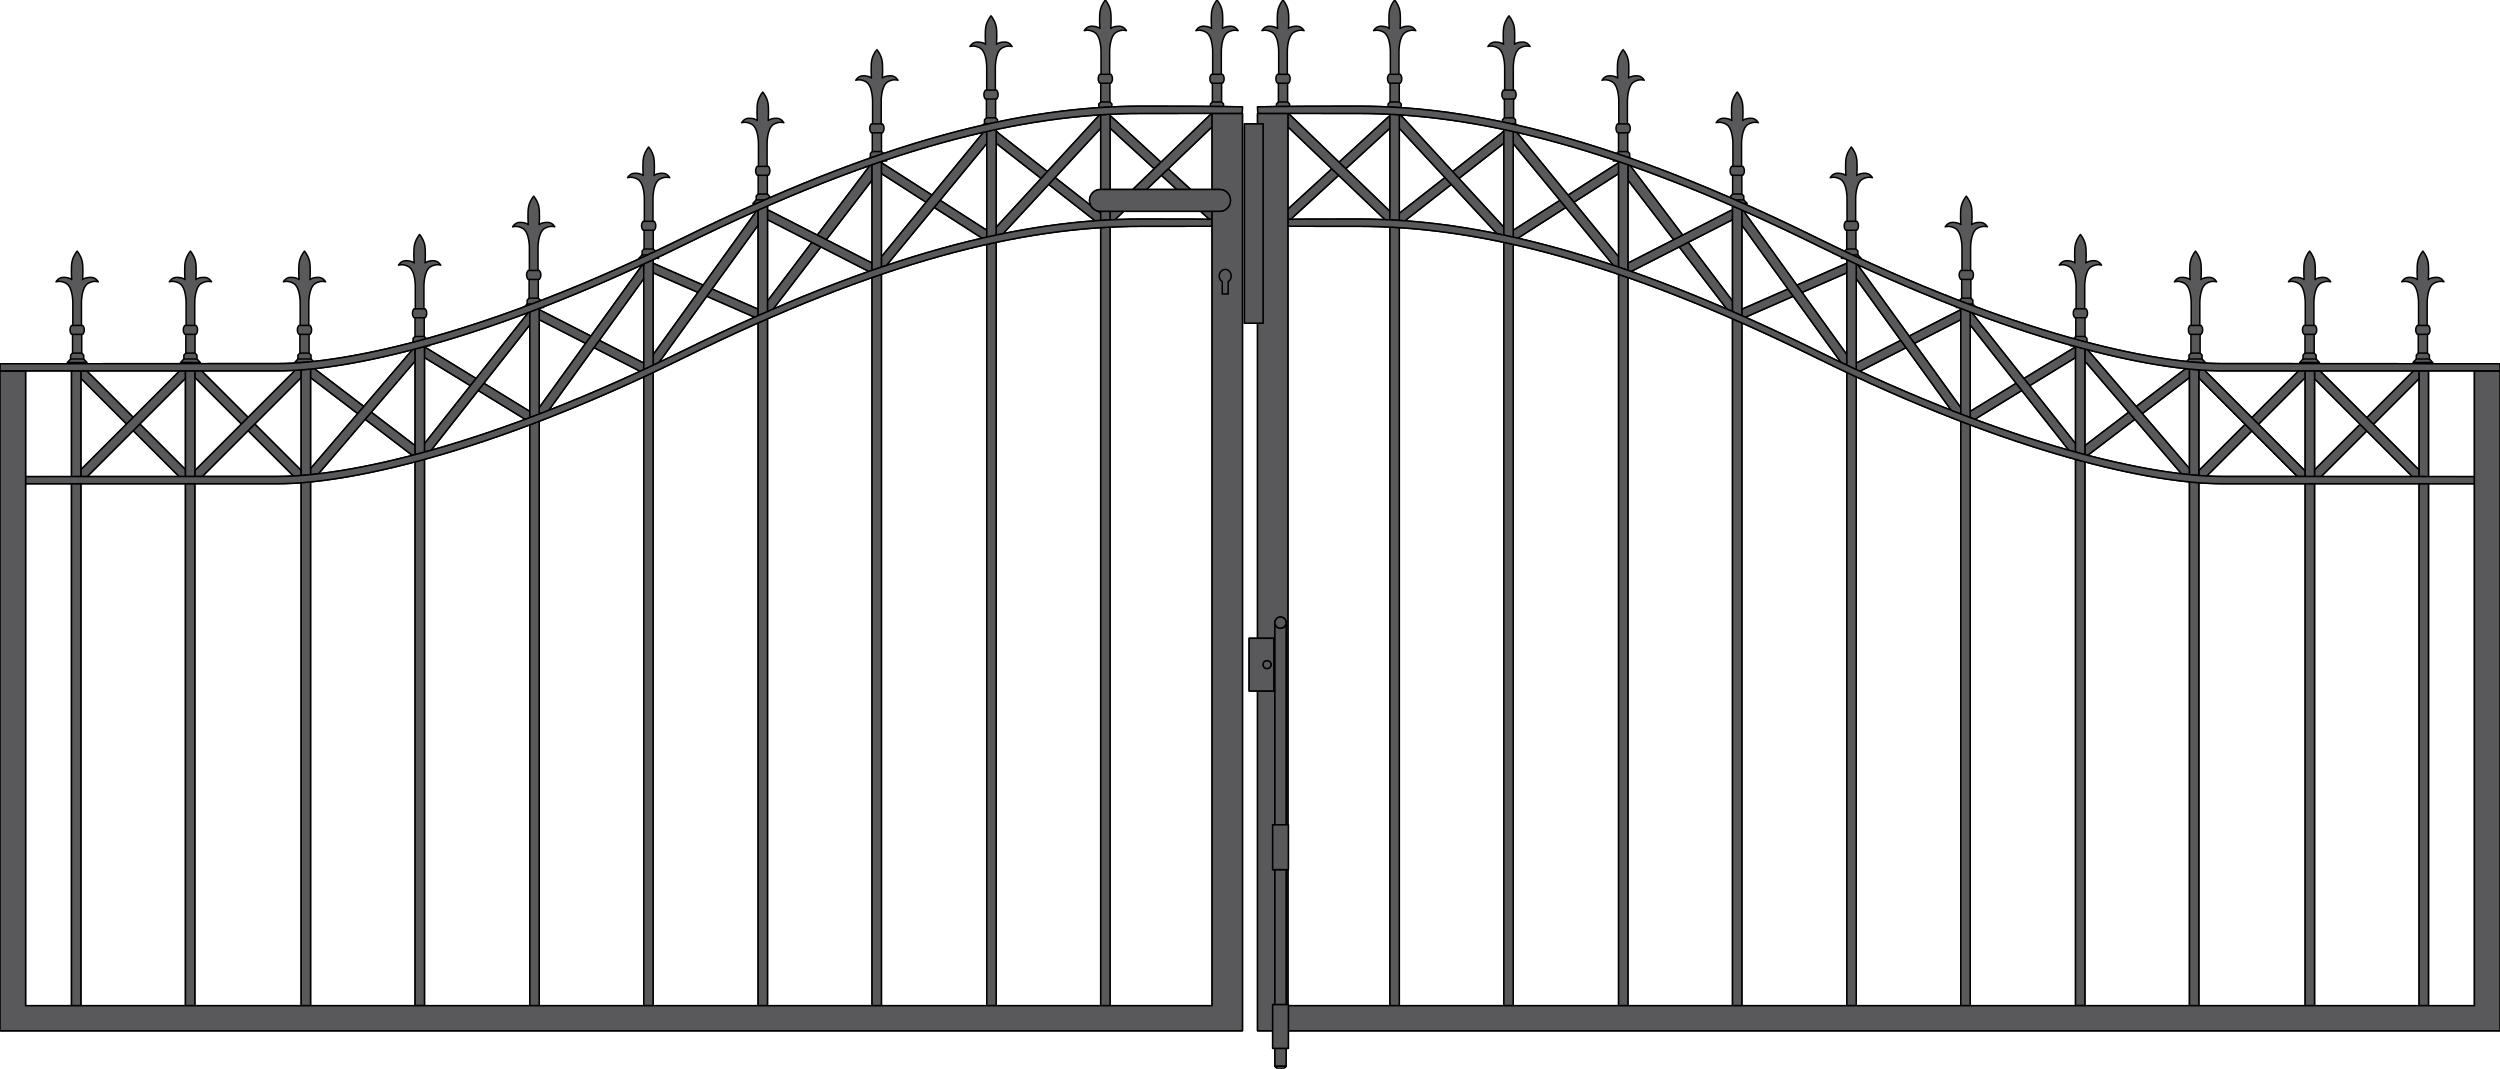 <?xml version="1.0" encoding="iso-8859-1"?>
<!-- Generator: Adobe Illustrator 20.1.0, SVG Export Plug-In . SVG Version: 6.00 Build 0)  -->
<svg version="1.1" preserveAspectRatio="none" id="Ebene_1" xmlns="http://www.w3.org/2000/svg"
	xmlns:xlink="http://www.w3.org/1999/xlink" x="0px" y="0px" viewBox="-168.504 -21.767 412.162 176.16" width="412.162"
	height="176.16" style="enable-background:new -168.504 -21.767 412.162 176.16;" xml:space="preserve">
	<g>
		<g>

			<path
				style="fill:#59595B;stroke:#000000;stroke-width:0.25;stroke-linecap:round;stroke-linejoin:round;stroke-miterlimit:10;"
				d="
			M32.135-3.406h-1.633l0.551-0.582v-0.645l0.324-0.322v-3.089H31.24c0,0-0.277-0.184-0.277-0.737c0-0.553,0.277-0.737,0.277-0.737
			h0.182v-3.503l0,0c0,0,0.094-2.766-1.105-3.442c-0.924-0.521-1.658-0.246-1.658-0.246s0.369-0.737,1.197-0.737
			c1.016,0,1.383,0.369,1.383,0.369s-0.17-2.173,0.094-3.134c0.262-0.961,0.803-1.554,0.803-1.554s0.539,0.593,0.803,1.554
			c0.262,0.961,0.092,3.134,0.092,3.134s0.367-0.369,1.383-0.369c0.83,0,1.199,0.737,1.199,0.737s-0.736-0.274-1.66,0.246
			c-1.199,0.677-1.105,3.442-1.105,3.442l0,0v3.503h0.182c0,0,0.279,0.185,0.279,0.737c0,0.554-0.279,0.737-0.279,0.737h-0.135
			v3.089l0.322,0.322v0.645l0.551,0.582H32.135z" />

			<line
				style="fill:#59595B;stroke:#000000;stroke-width:0.25;stroke-linecap:round;stroke-linejoin:round;stroke-miterlimit:10;"
				x1="33.215" y1="-3.988" x2="31.053" y2="-3.988" />

			<line
				style="fill:#59595B;stroke:#000000;stroke-width:0.25;stroke-linecap:round;stroke-linejoin:round;stroke-miterlimit:10;"
				x1="32.893" y1="-4.956" x2="31.377" y2="-4.956" />

			<line
				style="fill:#59595B;stroke:#000000;stroke-width:0.25;stroke-linecap:round;stroke-linejoin:round;stroke-miterlimit:10;"
				x1="32.893" y1="-8.044" x2="31.377" y2="-8.044" />

			<line
				style="fill:#59595B;stroke:#000000;stroke-width:0.25;stroke-linecap:round;stroke-linejoin:round;stroke-miterlimit:10;"
				x1="32.846" y1="-9.519" x2="31.422" y2="-9.519" />
		</g>
		<g>

			<path
				style="fill:#59595B;stroke:#000000;stroke-width:0.25;stroke-linecap:round;stroke-linejoin:round;stroke-miterlimit:10;"
				d="
			M13.727-3.406h-1.633l0.553-0.582v-0.645l0.322-0.322v-3.089h-0.137c0,0-0.277-0.184-0.277-0.737c0-0.553,0.277-0.737,0.277-0.737
			h0.184v-3.503l0,0c0,0,0.094-2.766-1.106-3.442c-0.924-0.521-1.66-0.246-1.66-0.246s0.369-0.737,1.199-0.737
			c1.014,0,1.381,0.369,1.381,0.369s-0.168-2.173,0.094-3.134c0.264-0.961,0.803-1.554,0.803-1.554s0.541,0.593,0.803,1.554
			c0.264,0.961,0.094,3.134,0.094,3.134s0.367-0.369,1.381-0.369c0.83,0,1.199,0.737,1.199,0.737s-0.734-0.274-1.66,0.246
			c-1.197,0.677-1.105,3.442-1.105,3.442l0,0v3.503h0.184c0,0,0.277,0.185,0.277,0.737c0,0.554-0.277,0.737-0.277,0.737h-0.137
			v3.089l0.322,0.322v0.645l0.553,0.582H13.727z" />

			<line
				style="fill:#59595B;stroke:#000000;stroke-width:0.25;stroke-linecap:round;stroke-linejoin:round;stroke-miterlimit:10;"
				x1="14.807" y1="-3.988" x2="12.647" y2="-3.988" />

			<line
				style="fill:#59595B;stroke:#000000;stroke-width:0.25;stroke-linecap:round;stroke-linejoin:round;stroke-miterlimit:10;"
				x1="14.485" y1="-4.956" x2="12.969" y2="-4.956" />

			<line
				style="fill:#59595B;stroke:#000000;stroke-width:0.25;stroke-linecap:round;stroke-linejoin:round;stroke-miterlimit:10;"
				x1="14.485" y1="-8.044" x2="12.969" y2="-8.044" />

			<line
				style="fill:#59595B;stroke:#000000;stroke-width:0.25;stroke-linecap:round;stroke-linejoin:round;stroke-miterlimit:10;"
				x1="14.438" y1="-9.519" x2="13.016" y2="-9.519" />
		</g>
		<g>

			<path
				style="fill:#59595B;stroke:#000000;stroke-width:0.25;stroke-linecap:round;stroke-linejoin:round;stroke-miterlimit:10;"
				d="
			M-137.111,38h-1.633l0.553-0.582v-0.645l0.322-0.323v-3.088h-0.137c0,0-0.277-0.185-0.277-0.738c0-0.553,0.277-0.737,0.277-0.737
			h0.184v-3.502l0,0c0,0,0.094-2.767-1.105-3.442c-0.924-0.521-1.66-0.246-1.66-0.246s0.369-0.737,1.199-0.737
			c1.014,0,1.381,0.369,1.381,0.369s-0.168-2.174,0.094-3.135c0.264-0.961,0.803-1.554,0.803-1.554s0.541,0.593,0.803,1.554
			c0.264,0.961,0.094,3.135,0.094,3.135s0.367-0.369,1.381-0.369c0.83,0,1.199,0.737,1.199,0.737s-0.734-0.274-1.66,0.246
			c-1.197,0.676-1.105,3.442-1.105,3.442l0,0v3.502h0.184c0,0,0.277,0.185,0.277,0.737c0,0.554-0.277,0.738-0.277,0.738h-0.137
			v3.088l0.322,0.323v0.645l0.553,0.582H-137.111z" />

			<line
				style="fill:#59595B;stroke:#000000;stroke-width:0.25;stroke-linecap:round;stroke-linejoin:round;stroke-miterlimit:10;"
				x1="-136.031" y1="37.418" x2="-138.191" y2="37.418" />

			<line
				style="fill:#59595B;stroke:#000000;stroke-width:0.25;stroke-linecap:round;stroke-linejoin:round;stroke-miterlimit:10;"
				x1="-136.353" y1="36.45" x2="-137.869" y2="36.45" />

			<line
				style="fill:#59595B;stroke:#000000;stroke-width:0.25;stroke-linecap:round;stroke-linejoin:round;stroke-miterlimit:10;"
				x1="-136.353" y1="33.362" x2="-137.869" y2="33.362" />

			<line
				style="fill:#59595B;stroke:#000000;stroke-width:0.25;stroke-linecap:round;stroke-linejoin:round;stroke-miterlimit:10;"
				x1="-136.4" y1="31.886" x2="-137.822" y2="31.886" />
		</g>
		<g>

			<path
				style="fill:#59595B;stroke:#000000;stroke-width:0.25;stroke-linecap:round;stroke-linejoin:round;stroke-miterlimit:10;"
				d="
			M-155.787,38h-1.633l0.553-0.582v-0.645l0.322-0.323v-3.088h-0.137c0,0-0.277-0.185-0.277-0.738c0-0.553,0.277-0.737,0.277-0.737
			h0.184v-3.502l0,0c0,0,0.094-2.767-1.105-3.442c-0.924-0.521-1.66-0.246-1.66-0.246s0.369-0.737,1.199-0.737
			c1.014,0,1.381,0.369,1.381,0.369s-0.168-2.174,0.094-3.135c0.264-0.961,0.803-1.554,0.803-1.554s0.541,0.593,0.803,1.554
			c0.264,0.961,0.094,3.135,0.094,3.135s0.367-0.369,1.381-0.369c0.83,0,1.199,0.737,1.199,0.737s-0.734-0.274-1.66,0.246
			c-1.197,0.676-1.105,3.442-1.105,3.442l0,0v3.502h0.184c0,0,0.277,0.185,0.277,0.737c0,0.554-0.277,0.738-0.277,0.738h-0.137
			v3.088l0.322,0.323v0.645l0.553,0.582H-155.787z" />

			<line
				style="fill:#59595B;stroke:#000000;stroke-width:0.25;stroke-linecap:round;stroke-linejoin:round;stroke-miterlimit:10;"
				x1="-154.707" y1="37.418" x2="-156.867" y2="37.418" />

			<line
				style="fill:#59595B;stroke:#000000;stroke-width:0.25;stroke-linecap:round;stroke-linejoin:round;stroke-miterlimit:10;"
				x1="-155.029" y1="36.45" x2="-156.545" y2="36.45" />

			<line
				style="fill:#59595B;stroke:#000000;stroke-width:0.25;stroke-linecap:round;stroke-linejoin:round;stroke-miterlimit:10;"
				x1="-155.029" y1="33.362" x2="-156.545" y2="33.362" />

			<line
				style="fill:#59595B;stroke:#000000;stroke-width:0.25;stroke-linecap:round;stroke-linejoin:round;stroke-miterlimit:10;"
				x1="-155.076" y1="31.886" x2="-156.498" y2="31.886" />
		</g>
		<g>

			<path
				style="fill:#59595B;stroke:#000000;stroke-width:0.25;stroke-linecap:round;stroke-linejoin:round;stroke-miterlimit:10;"
				d="
			M-118.306,38h-1.633l0.553-0.582v-0.645l0.322-0.323v-3.088h-0.137c0,0-0.277-0.185-0.277-0.738c0-0.553,0.277-0.737,0.277-0.737
			h0.184v-3.502l0,0c0,0,0.094-2.767-1.105-3.442c-0.924-0.521-1.66-0.246-1.66-0.246s0.369-0.737,1.199-0.737
			c1.014,0,1.381,0.369,1.381,0.369s-0.168-2.174,0.094-3.135c0.264-0.961,0.803-1.554,0.803-1.554s0.541,0.593,0.803,1.554
			c0.264,0.961,0.094,3.135,0.094,3.135s0.367-0.369,1.381-0.369c0.83,0,1.199,0.737,1.199,0.737s-0.734-0.274-1.66,0.246
			c-1.197,0.676-1.106,3.442-1.106,3.442l0,0v3.502h0.184c0,0,0.277,0.185,0.277,0.737c0,0.554-0.277,0.738-0.277,0.738h-0.137
			v3.088l0.322,0.323v0.645l0.553,0.582H-118.306z" />

			<line
				style="fill:#59595B;stroke:#000000;stroke-width:0.25;stroke-linecap:round;stroke-linejoin:round;stroke-miterlimit:10;"
				x1="-117.226" y1="37.418" x2="-119.387" y2="37.418" />

			<line
				style="fill:#59595B;stroke:#000000;stroke-width:0.25;stroke-linecap:round;stroke-linejoin:round;stroke-miterlimit:10;"
				x1="-117.549" y1="36.45" x2="-119.064" y2="36.45" />

			<line
				style="fill:#59595B;stroke:#000000;stroke-width:0.25;stroke-linecap:round;stroke-linejoin:round;stroke-miterlimit:10;"
				x1="-117.549" y1="33.362" x2="-119.064" y2="33.362" />

			<line
				style="fill:#59595B;stroke:#000000;stroke-width:0.25;stroke-linecap:round;stroke-linejoin:round;stroke-miterlimit:10;"
				x1="-117.596" y1="31.886" x2="-119.017" y2="31.886" />
		</g>
		<g>

			<path
				style="fill:#59595B;stroke:#000000;stroke-width:0.25;stroke-linecap:round;stroke-linejoin:round;stroke-miterlimit:10;"
				d="
			M-23.937,4.767h1.633l-0.551-0.582V3.541l-0.324-0.323V0.129h0.137c0,0,0.277-0.185,0.277-0.738c0-0.553-0.277-0.737-0.277-0.737
			h-0.182v-3.502l0,0c0,0-0.094-2.767,1.105-3.442c0.924-0.521,1.658-0.246,1.658-0.246s-0.369-0.737-1.197-0.737
			c-1.016,0-1.383,0.369-1.383,0.369s0.17-2.174-0.094-3.135c-0.262-0.961-0.803-1.554-0.803-1.554S-24.476-13-24.74-12.04
			c-0.262,0.961-0.092,3.135-0.092,3.135s-0.367-0.369-1.383-0.369c-0.83,0-1.199,0.737-1.199,0.737s0.736-0.274,1.66,0.246
			c1.199,0.676,1.105,3.442,1.105,3.442l0,0v3.502h-0.182c0,0-0.279,0.185-0.279,0.737c0,0.554,0.279,0.738,0.279,0.738h0.135v3.088
			l-0.322,0.323v0.645l-0.551,0.582H-23.937z" />

			<line
				style="fill:#59595B;stroke:#000000;stroke-width:0.25;stroke-linecap:round;stroke-linejoin:round;stroke-miterlimit:10;"
				x1="-25.017" y1="4.185" x2="-22.855" y2="4.185" />

			<line
				style="fill:#59595B;stroke:#000000;stroke-width:0.25;stroke-linecap:round;stroke-linejoin:round;stroke-miterlimit:10;"
				x1="-24.695" y1="3.217" x2="-23.179" y2="3.217" />

			<line
				style="fill:#59595B;stroke:#000000;stroke-width:0.25;stroke-linecap:round;stroke-linejoin:round;stroke-miterlimit:10;"
				x1="-24.695" y1="0.129" x2="-23.179" y2="0.129" />

			<line
				style="fill:#59595B;stroke:#000000;stroke-width:0.25;stroke-linecap:round;stroke-linejoin:round;stroke-miterlimit:10;"
				x1="-24.648" y1="-1.346" x2="-23.224" y2="-1.346" />
		</g>
		<g>

			<path
				style="fill:#59595B;stroke:#000000;stroke-width:0.25;stroke-linecap:round;stroke-linejoin:round;stroke-miterlimit:10;"
				d="
			M-5.119-0.797h1.633l-0.551-0.582v-0.644l-0.324-0.323v-3.088h0.137c0,0,0.277-0.185,0.277-0.738c0-0.553-0.277-0.737-0.277-0.737
			h-0.182v-3.502l0,0c0,0-0.094-2.767,1.105-3.442c0.924-0.52,1.658-0.246,1.658-0.246s-0.369-0.737-1.197-0.737
			c-1.016,0-1.383,0.369-1.383,0.369s0.17-2.174-0.094-3.135c-0.262-0.961-0.803-1.554-0.803-1.554s-0.539,0.593-0.803,1.554
			c-0.262,0.961-0.092,3.135-0.092,3.135s-0.367-0.369-1.383-0.369c-0.83,0-1.199,0.737-1.199,0.737s0.736-0.274,1.66,0.246
			c1.199,0.676,1.105,3.442,1.105,3.442l0,0v3.502h-0.182c0,0-0.279,0.184-0.279,0.737c0,0.554,0.279,0.738,0.279,0.738h0.135v3.088
			l-0.322,0.323v0.644L-6.75-0.797H-5.119z" />

			<line
				style="fill:#59595B;stroke:#000000;stroke-width:0.25;stroke-linecap:round;stroke-linejoin:round;stroke-miterlimit:10;"
				x1="-6.199" y1="-1.379" x2="-4.037" y2="-1.379" />

			<line
				style="fill:#59595B;stroke:#000000;stroke-width:0.25;stroke-linecap:round;stroke-linejoin:round;stroke-miterlimit:10;"
				x1="-5.877" y1="-2.347" x2="-4.361" y2="-2.347" />

			<line
				style="fill:#59595B;stroke:#000000;stroke-width:0.25;stroke-linecap:round;stroke-linejoin:round;stroke-miterlimit:10;"
				x1="-5.877" y1="-5.435" x2="-4.361" y2="-5.435" />

			<line
				style="fill:#59595B;stroke:#000000;stroke-width:0.25;stroke-linecap:round;stroke-linejoin:round;stroke-miterlimit:10;"
				x1="-5.83" y1="-6.911" x2="-4.406" y2="-6.911" />
		</g>
		<g>

			<path
				style="fill:#59595B;stroke:#000000;stroke-width:0.25;stroke-linecap:round;stroke-linejoin:round;stroke-miterlimit:10;"
				d="
			M-99.326,35.253h1.633l-0.553-0.582v-0.646l-0.322-0.322v-3.089h0.137c0,0,0.277-0.183,0.277-0.737
			c0-0.553-0.277-0.737-0.277-0.737h-0.184v-3.503l0,0c0,0-0.094-2.766,1.106-3.442c0.924-0.521,1.66-0.246,1.66-0.246
			s-0.369-0.737-1.199-0.737c-1.014,0-1.381,0.369-1.381,0.369s0.168-2.173-0.094-3.134c-0.264-0.961-0.803-1.554-0.803-1.554
			s-0.541,0.593-0.803,1.554c-0.264,0.961-0.094,3.134-0.094,3.134s-0.367-0.369-1.381-0.369c-0.83,0-1.199,0.737-1.199,0.737
			s0.734-0.274,1.66,0.246c1.197,0.677,1.105,3.442,1.105,3.442l0,0v3.503h-0.184c0,0-0.277,0.185-0.277,0.737
			c0,0.554,0.277,0.737,0.277,0.737h0.137v3.089l-0.322,0.322v0.646l-0.553,0.582H-99.326z" />

			<line
				style="fill:#59595B;stroke:#000000;stroke-width:0.25;stroke-linecap:round;stroke-linejoin:round;stroke-miterlimit:10;"
				x1="-100.406" y1="34.671" x2="-98.246" y2="34.671" />

			<line
				style="fill:#59595B;stroke:#000000;stroke-width:0.25;stroke-linecap:round;stroke-linejoin:round;stroke-miterlimit:10;"
				x1="-100.084" y1="33.704" x2="-98.568" y2="33.704" />

			<line
				style="fill:#59595B;stroke:#000000;stroke-width:0.25;stroke-linecap:round;stroke-linejoin:round;stroke-miterlimit:10;"
				x1="-100.084" y1="30.615" x2="-98.568" y2="30.615" />

			<line
				style="fill:#59595B;stroke:#000000;stroke-width:0.25;stroke-linecap:round;stroke-linejoin:round;stroke-miterlimit:10;"
				x1="-100.037" y1="29.14" x2="-98.615" y2="29.14" />
		</g>
		<g>

			<path
				style="fill:#59595B;stroke:#000000;stroke-width:0.25;stroke-linecap:round;stroke-linejoin:round;stroke-miterlimit:10;"
				d="
			M-80.513,28.936h1.633l-0.551-0.582V27.71l-0.324-0.323v-3.088h0.137c0,0,0.277-0.184,0.277-0.738
			c0-0.553-0.277-0.737-0.277-0.737h-0.182v-3.502l0,0c0,0-0.094-2.767,1.105-3.442c0.924-0.521,1.658-0.246,1.658-0.246
			s-0.369-0.737-1.197-0.737c-1.016,0-1.383,0.369-1.383,0.369s0.17-2.174-0.094-3.135c-0.262-0.961-0.803-1.554-0.803-1.554
			s-0.539,0.593-0.803,1.554c-0.262,0.961-0.092,3.135-0.092,3.135s-0.367-0.369-1.383-0.369c-0.83,0-1.199,0.737-1.199,0.737
			s0.736-0.274,1.66,0.246c1.199,0.676,1.105,3.442,1.105,3.442l0,0v3.502h-0.182c0,0-0.279,0.184-0.279,0.737
			c0,0.554,0.279,0.738,0.279,0.738h0.135v3.088l-0.322,0.323v0.644l-0.551,0.582H-80.513z" />

			<line
				style="fill:#59595B;stroke:#000000;stroke-width:0.25;stroke-linecap:round;stroke-linejoin:round;stroke-miterlimit:10;"
				x1="-81.594" y1="28.354" x2="-79.431" y2="28.354" />

			<line
				style="fill:#59595B;stroke:#000000;stroke-width:0.25;stroke-linecap:round;stroke-linejoin:round;stroke-miterlimit:10;"
				x1="-81.271" y1="27.386" x2="-79.756" y2="27.386" />

			<line
				style="fill:#59595B;stroke:#000000;stroke-width:0.25;stroke-linecap:round;stroke-linejoin:round;stroke-miterlimit:10;"
				x1="-81.271" y1="24.298" x2="-79.756" y2="24.298" />

			<line
				style="fill:#59595B;stroke:#000000;stroke-width:0.25;stroke-linecap:round;stroke-linejoin:round;stroke-miterlimit:10;"
				x1="-81.224" y1="22.823" x2="-79.801" y2="22.823" />
		</g>
		<g>

			<path
				style="fill:#59595B;stroke:#000000;stroke-width:0.25;stroke-linecap:round;stroke-linejoin:round;stroke-miterlimit:10;"
				d="
			M-61.562,20.835h1.633l-0.553-0.582v-0.646l-0.322-0.322v-3.089h0.137c0,0,0.277-0.184,0.277-0.737
			c0-0.553-0.277-0.737-0.277-0.737h-0.184v-3.503l0,0c0,0-0.094-2.766,1.105-3.442c0.924-0.521,1.66-0.246,1.66-0.246
			s-0.369-0.737-1.199-0.737c-1.014,0-1.381,0.369-1.381,0.369s0.168-2.173-0.094-3.134c-0.264-0.961-0.803-1.554-0.803-1.554
			s-0.541,0.593-0.803,1.554c-0.264,0.961-0.094,3.134-0.094,3.134s-0.367-0.369-1.381-0.369c-0.83,0-1.199,0.737-1.199,0.737
			s0.734-0.274,1.66,0.246c1.197,0.677,1.105,3.442,1.105,3.442l0,0v3.503h-0.184c0,0-0.277,0.185-0.277,0.737
			c0,0.554,0.277,0.737,0.277,0.737h0.137v3.089l-0.322,0.322v0.646l-0.553,0.582H-61.562z" />

			<line
				style="fill:#59595B;stroke:#000000;stroke-width:0.25;stroke-linecap:round;stroke-linejoin:round;stroke-miterlimit:10;"
				x1="-62.642" y1="20.252" x2="-60.482" y2="20.252" />

			<line
				style="fill:#59595B;stroke:#000000;stroke-width:0.25;stroke-linecap:round;stroke-linejoin:round;stroke-miterlimit:10;"
				x1="-62.32" y1="19.285" x2="-60.804" y2="19.285" />

			<line
				style="fill:#59595B;stroke:#000000;stroke-width:0.25;stroke-linecap:round;stroke-linejoin:round;stroke-miterlimit:10;"
				x1="-62.32" y1="16.196" x2="-60.804" y2="16.196" />

			<line
				style="fill:#59595B;stroke:#000000;stroke-width:0.25;stroke-linecap:round;stroke-linejoin:round;stroke-miterlimit:10;"
				x1="-62.273" y1="14.721" x2="-60.851" y2="14.721" />
		</g>
		<g>

			<path
				style="fill:#59595B;stroke:#000000;stroke-width:0.25;stroke-linecap:round;stroke-linejoin:round;stroke-miterlimit:10;"
				d="
			M-42.75,11.771h1.633l-0.551-0.582v-0.645l-0.324-0.322V7.132h0.137c0,0,0.277-0.184,0.277-0.737c0-0.553-0.277-0.737-0.277-0.737
			h-0.182V2.155l0,0c0,0-0.094-2.766,1.105-3.442c0.924-0.52,1.658-0.246,1.658-0.246s-0.369-0.737-1.197-0.737
			c-1.016,0-1.383,0.369-1.383,0.369s0.17-2.173-0.094-3.134c-0.262-0.961-0.803-1.554-0.803-1.554s-0.539,0.593-0.803,1.554
			c-0.262,0.961-0.092,3.134-0.092,3.134s-0.367-0.369-1.383-0.369c-0.83,0-1.199,0.737-1.199,0.737s0.736-0.274,1.66,0.246
			c1.199,0.677,1.105,3.442,1.105,3.442l0,0v3.503h-0.182c0,0-0.279,0.185-0.279,0.737c0,0.554,0.279,0.737,0.279,0.737h0.135v3.089
			l-0.322,0.322v0.645l-0.551,0.582H-42.75z" />

			<line
				style="fill:#59595B;stroke:#000000;stroke-width:0.25;stroke-linecap:round;stroke-linejoin:round;stroke-miterlimit:10;"
				x1="-43.83" y1="11.189" x2="-41.668" y2="11.189" />

			<line
				style="fill:#59595B;stroke:#000000;stroke-width:0.25;stroke-linecap:round;stroke-linejoin:round;stroke-miterlimit:10;"
				x1="-43.508" y1="10.221" x2="-41.992" y2="10.221" />

			<line
				style="fill:#59595B;stroke:#000000;stroke-width:0.25;stroke-linecap:round;stroke-linejoin:round;stroke-miterlimit:10;"
				x1="-43.508" y1="7.132" x2="-41.992" y2="7.132" />

			<line
				style="fill:#59595B;stroke:#000000;stroke-width:0.25;stroke-linecap:round;stroke-linejoin:round;stroke-miterlimit:10;"
				x1="-43.461" y1="5.658" x2="-42.037" y2="5.658" />
		</g>

		<rect x="-147.324" y="35.375" transform="matrix(0.707 -0.707 0.707 0.707 -76.973 -89.519)"
			style="fill:#59595B;stroke:#000000;stroke-width:0.25;stroke-linecap:round;stroke-linejoin:round;stroke-miterlimit:10;"
			width="1.541" height="25.575" />

		<rect x="-147.324" y="35.375" transform="matrix(0.707 -0.707 0.707 0.707 -76.973 -89.519)"
			style="fill:#59595B;stroke:#000000;stroke-width:0.25;stroke-linecap:round;stroke-linejoin:round;stroke-miterlimit:10;"
			width="1.541" height="25.575" />

		<rect x="-159.341" y="47.392" transform="matrix(0.707 -0.707 0.707 0.707 -76.988 -89.526)"
			style="fill:#59595B;stroke:#000000;stroke-width:0.25;stroke-linecap:round;stroke-linejoin:round;stroke-miterlimit:10;"
			width="25.575" height="1.541" />

		<rect x="-159.341" y="47.392" transform="matrix(0.707 -0.707 0.707 0.707 -76.988 -89.526)"
			style="fill:#59595B;stroke:#000000;stroke-width:0.25;stroke-linecap:round;stroke-linejoin:round;stroke-miterlimit:10;"
			width="25.575" height="1.541" />

		<rect x="-128.377" y="35.375" transform="matrix(0.707 -0.707 0.707 0.707 -71.425 -76.122)"
			style="fill:#59595B;stroke:#000000;stroke-width:0.25;stroke-linecap:round;stroke-linejoin:round;stroke-miterlimit:10;"
			width="1.54" height="25.575" />

		<rect x="-128.377" y="35.375" transform="matrix(0.707 -0.707 0.707 0.707 -71.425 -76.122)"
			style="fill:#59595B;stroke:#000000;stroke-width:0.25;stroke-linecap:round;stroke-linejoin:round;stroke-miterlimit:10;"
			width="1.54" height="25.575" />

		<rect x="-140.395" y="47.393" transform="matrix(0.707 -0.707 0.707 0.707 -71.438 -76.128)"
			style="fill:#59595B;stroke:#000000;stroke-width:0.25;stroke-linecap:round;stroke-linejoin:round;stroke-miterlimit:10;"
			width="25.575" height="1.54" />

		<rect x="-140.395" y="47.393" transform="matrix(0.707 -0.707 0.707 0.707 -71.438 -76.128)"
			style="fill:#59595B;stroke:#000000;stroke-width:0.25;stroke-linecap:round;stroke-linejoin:round;stroke-miterlimit:10;"
			width="25.575" height="1.54" />

		<polygon
			style="fill:#59595B;stroke:#000000;stroke-width:0.25;stroke-linecap:round;stroke-linejoin:round;stroke-miterlimit:10;"
			points="
		-117.293,38.552 -98.926,52.582 -99.879,53.794 -118.244,39.765 	" />

		<polygon
			style="fill:#59595B;stroke:#000000;stroke-width:0.25;stroke-linecap:round;stroke-linejoin:round;stroke-miterlimit:10;"
			points="
		-117.293,38.552 -98.926,52.582 -99.879,53.794 -118.244,39.765 	" />

		<polygon
			style="fill:#59595B;stroke:#000000;stroke-width:0.25;stroke-linecap:round;stroke-linejoin:round;stroke-miterlimit:10;"
			points="
		-100.244,35.589 -118.242,56.585 -117.084,57.6 -99.088,36.605 	" />

		<polygon
			style="fill:#59595B;stroke:#000000;stroke-width:0.25;stroke-linecap:round;stroke-linejoin:round;stroke-miterlimit:10;"
			points="
		-100.244,35.589 -118.242,56.585 -117.084,57.6 -99.088,36.605 	" />

		<polygon
			style="fill:#59595B;stroke:#000000;stroke-width:0.25;stroke-linecap:round;stroke-linejoin:round;stroke-miterlimit:10;"
			points="
		-80.185,46.662 -99.306,34.944 -100.066,36.233 -81.277,47.751 	" />

		<polygon
			style="fill:#59595B;stroke:#000000;stroke-width:0.25;stroke-linecap:round;stroke-linejoin:round;stroke-miterlimit:10;"
			points="
		-80.185,46.662 -99.306,34.944 -100.066,36.233 -81.277,47.751 	" />

		<polygon
			style="fill:#59595B;stroke:#000000;stroke-width:0.25;stroke-linecap:round;stroke-linejoin:round;stroke-miterlimit:10;"
			points="
		-97.998,53.187 -99.088,52.1 -80.713,28.885 -80.713,31.219 	" />

		<polygon
			style="fill:#59595B;stroke:#000000;stroke-width:0.25;stroke-linecap:round;stroke-linejoin:round;stroke-miterlimit:10;"
			points="
		-97.998,53.187 -99.088,52.1 -80.713,28.885 -80.713,31.219 	" />

		<polygon
			style="fill:#59595B;stroke:#000000;stroke-width:0.25;stroke-linecap:round;stroke-linejoin:round;stroke-miterlimit:10;"
			points="
		-61.351,38.617 -61.597,39.372 -62.443,39.705 -80.185,30.638 -80.185,28.885 -79.48,29.354 	" />

		<polygon
			style="fill:#59595B;stroke:#000000;stroke-width:0.25;stroke-linecap:round;stroke-linejoin:round;stroke-miterlimit:10;"
			points="
		-61.351,38.617 -61.597,39.372 -62.443,39.705 -80.185,30.638 -80.185,28.885 -79.48,29.354 	" />

		<polygon
			style="fill:#59595B;stroke:#000000;stroke-width:0.25;stroke-linecap:round;stroke-linejoin:round;stroke-miterlimit:10;"
			points="
		-80.045,46.051 -80.045,47.046 -78.957,47.142 -61.836,23.428 -61.836,20.988 -62.931,22.355 	" />

		<polygon
			style="fill:#59595B;stroke:#000000;stroke-width:0.25;stroke-linecap:round;stroke-linejoin:round;stroke-miterlimit:10;"
			points="
		-80.045,46.051 -80.045,47.046 -78.957,47.142 -61.836,23.428 -61.836,20.988 -62.931,22.355 	" />

		<polygon
			style="fill:#59595B;stroke:#000000;stroke-width:0.25;stroke-linecap:round;stroke-linejoin:round;stroke-miterlimit:10;"
			points="
		-43.611,30.738 -42.521,29.652 -60.693,21.694 -61.369,21.288 -61.597,22.866 	" />

		<polygon
			style="fill:#59595B;stroke:#000000;stroke-width:0.25;stroke-linecap:round;stroke-linejoin:round;stroke-miterlimit:10;"
			points="
		-43.611,30.738 -42.521,29.652 -60.693,21.694 -61.369,21.288 -61.597,22.866 	" />

		<polygon
			style="fill:#59595B;stroke:#000000;stroke-width:0.25;stroke-linecap:round;stroke-linejoin:round;stroke-miterlimit:10;"
			points="
		-43.16,14.842 -43.16,12.223 -43.814,12.706 -44.078,13.438 -61.369,37.471 -61.351,38.617 -60.281,38.559 	" />

		<polygon
			style="fill:#59595B;stroke:#000000;stroke-width:0.25;stroke-linecap:round;stroke-linejoin:round;stroke-miterlimit:10;"
			points="
		-43.16,14.842 -43.16,12.223 -43.814,12.706 -44.078,13.438 -61.369,37.471 -61.351,38.617 -60.281,38.559 	" />

		<polygon
			style="fill:#59595B;stroke:#000000;stroke-width:0.25;stroke-linecap:round;stroke-linejoin:round;stroke-miterlimit:10;"
			points="
		-42.535,28.618 -42.521,30.129 -41.445,29.711 -23.955,6.898 -23.953,4.584 -24.732,4.864 -25.068,5.501 	" />

		<polygon
			style="fill:#59595B;stroke:#000000;stroke-width:0.25;stroke-linecap:round;stroke-linejoin:round;stroke-miterlimit:10;"
			points="
		-42.535,28.618 -42.521,30.129 -41.445,29.711 -23.955,6.898 -23.953,4.584 -24.732,4.864 -25.068,5.501 	" />

		<polygon
			style="fill:#59595B;stroke:#000000;stroke-width:0.25;stroke-linecap:round;stroke-linejoin:round;stroke-miterlimit:10;"
			points="
		-41.699,12.945 -42.521,12.706 -42.783,14.034 -24.806,23.214 -23.719,22.127 	" />

		<polygon
			style="fill:#59595B;stroke:#000000;stroke-width:0.25;stroke-linecap:round;stroke-linejoin:round;stroke-miterlimit:10;"
			points="
		-41.699,12.945 -42.521,12.706 -42.783,14.034 -24.806,23.214 -23.719,22.127 	" />

		<polygon
			style="fill:#59595B;stroke:#000000;stroke-width:0.25;stroke-linecap:round;stroke-linejoin:round;stroke-miterlimit:10;"
			points="
		-23.721,6.505 -23.721,4.584 -22.859,5.27 -5.207,16.593 -5.207,17.605 -6.299,17.683 	" />

		<polygon
			style="fill:#59595B;stroke:#000000;stroke-width:0.25;stroke-linecap:round;stroke-linejoin:round;stroke-miterlimit:10;"
			points="
		-23.721,6.505 -23.721,4.584 -22.859,5.27 -5.207,16.593 -5.207,17.605 -6.299,17.683 	" />

		<polygon
			style="fill:#59595B;stroke:#000000;stroke-width:0.25;stroke-linecap:round;stroke-linejoin:round;stroke-miterlimit:10;"
			points="
		-6.355,0.021 -5.816,-0.718 -5.045,-0.349 -5.435,1.424 -22.664,22.355 -23.449,22.355 -23.754,21.265 	" />

		<polygon
			style="fill:#59595B;stroke:#000000;stroke-width:0.25;stroke-linecap:round;stroke-linejoin:round;stroke-miterlimit:10;"
			points="
		-6.355,0.021 -5.816,-0.718 -5.045,-0.349 -5.435,1.424 -22.664,22.355 -23.449,22.355 -23.754,21.265 	" />

		<polygon
			style="fill:#59595B;stroke:#000000;stroke-width:0.25;stroke-linecap:round;stroke-linejoin:round;stroke-miterlimit:10;"
			points="
		-4.951,1.317 -4.75,-0.718 -3.859,0.227 13.559,13.875 13.738,14.96 12.467,14.96 	" />

		<polygon
			style="fill:#59595B;stroke:#000000;stroke-width:0.25;stroke-linecap:round;stroke-linejoin:round;stroke-miterlimit:10;"
			points="
		-4.951,1.317 -4.75,-0.718 -3.859,0.227 13.559,13.875 13.738,14.96 12.467,14.96 	" />

		<polygon
			style="fill:#59595B;stroke:#000000;stroke-width:0.25;stroke-linecap:round;stroke-linejoin:round;stroke-miterlimit:10;"
			points="
		12.428,-2.448 13.559,-3.482 13.348,-1.044 -3.662,17.316 -4.275,17.357 -4.75,16.225 	" />

		<polygon
			style="fill:#59595B;stroke:#000000;stroke-width:0.25;stroke-linecap:round;stroke-linejoin:round;stroke-miterlimit:10;"
			points="
		12.428,-2.448 13.559,-3.482 13.348,-1.044 -3.662,17.316 -4.275,17.357 -4.75,16.225 	" />

		<polygon
			style="fill:#59595B;stroke:#000000;stroke-width:0.25;stroke-linecap:round;stroke-linejoin:round;stroke-miterlimit:10;"
			points="
		14.975,-2.294 14.088,-3.073 13.887,-1.206 30.84,14.354 31.326,14.96 31.926,13.268 	" />

		<polygon
			style="fill:#59595B;stroke:#000000;stroke-width:0.25;stroke-linecap:round;stroke-linejoin:round;stroke-miterlimit:10;"
			points="
		14.975,-2.294 14.088,-3.073 13.887,-1.206 30.84,14.354 31.326,14.96 31.926,13.268 	" />

		<polygon
			style="fill:#59595B;stroke:#000000;stroke-width:0.25;stroke-linecap:round;stroke-linejoin:round;stroke-miterlimit:10;"
			points="
		30.994,-2.823 31.912,-3.482 31.912,-1.422 15.178,14.575 14.506,15.215 14.09,13.487 	" />

		<polygon
			style="fill:#59595B;stroke:#000000;stroke-width:0.25;stroke-linecap:round;stroke-linejoin:round;stroke-miterlimit:10;"
			points="
		30.994,-2.823 31.912,-3.482 31.912,-1.422 15.178,14.575 14.506,15.215 14.09,13.487 	" />

		<rect x="-137.926" y="38.681"
			style="fill:#59595B;stroke:#000000;stroke-width:0.25;stroke-linecap:round;stroke-linejoin:round;stroke-miterlimit:10;"
			width="1.539" height="105.36" />

		<rect x="-137.926" y="38.681"
			style="fill:#59595B;stroke:#000000;stroke-width:0.25;stroke-linecap:round;stroke-linejoin:round;stroke-miterlimit:10;"
			width="1.539" height="105.36" />

		<rect x="-156.711" y="38.681"
			style="fill:#59595B;stroke:#000000;stroke-width:0.25;stroke-linecap:round;stroke-linejoin:round;stroke-miterlimit:10;"
			width="1.539" height="105.36" />

		<rect x="-156.711" y="38.681"
			style="fill:#59595B;stroke:#000000;stroke-width:0.25;stroke-linecap:round;stroke-linejoin:round;stroke-miterlimit:10;"
			width="1.539" height="105.36" />

		<rect x="-100.066" y="34.928"
			style="fill:#59595B;stroke:#000000;stroke-width:0.25;stroke-linecap:round;stroke-linejoin:round;stroke-miterlimit:10;"
			width="1.539" height="109.083" />

		<rect x="-100.066" y="34.928"
			style="fill:#59595B;stroke:#000000;stroke-width:0.25;stroke-linecap:round;stroke-linejoin:round;stroke-miterlimit:10;"
			width="1.539" height="109.083" />

		<rect x="-118.847" y="38.681"
			style="fill:#59595B;stroke:#000000;stroke-width:0.25;stroke-linecap:round;stroke-linejoin:round;stroke-miterlimit:10;"
			width="1.539" height="105.36" />

		<rect x="-118.847" y="38.681"
			style="fill:#59595B;stroke:#000000;stroke-width:0.25;stroke-linecap:round;stroke-linejoin:round;stroke-miterlimit:10;"
			width="1.539" height="105.36" />

		<polygon
			style="fill:#59595B;stroke:#000000;stroke-width:0.25;stroke-linecap:round;stroke-linejoin:round;stroke-miterlimit:10;"
			points="
		-60.828,20.545 -60.828,144.041 -62.371,144.041 -62.371,21.223 	" />

		<polygon
			style="fill:#59595B;stroke:#000000;stroke-width:0.25;stroke-linecap:round;stroke-linejoin:round;stroke-miterlimit:10;"
			points="
		-60.828,20.545 -60.828,144.041 -62.371,144.041 -62.371,21.223 	" />

		<polygon
			style="fill:#59595B;stroke:#000000;stroke-width:0.25;stroke-linecap:round;stroke-linejoin:round;stroke-miterlimit:10;"
			points="
		-79.611,28.579 -79.611,144.041 -81.152,144.041 -81.152,29.005 	" />

		<polygon
			style="fill:#59595B;stroke:#000000;stroke-width:0.25;stroke-linecap:round;stroke-linejoin:round;stroke-miterlimit:10;"
			points="
		-79.611,28.579 -79.611,144.041 -81.152,144.041 -81.152,29.005 	" />

		<polygon
			style="fill:#59595B;stroke:#000000;stroke-width:0.25;stroke-linecap:round;stroke-linejoin:round;stroke-miterlimit:10;"
			points="
		-23.193,4.311 -23.193,144.041 -24.732,144.041 -24.732,4.864 	" />

		<polygon
			style="fill:#59595B;stroke:#000000;stroke-width:0.25;stroke-linecap:round;stroke-linejoin:round;stroke-miterlimit:10;"
			points="
		-23.193,4.311 -23.193,144.041 -24.732,144.041 -24.732,4.864 	" />

		<polygon
			style="fill:#59595B;stroke:#000000;stroke-width:0.25;stroke-linecap:round;stroke-linejoin:round;stroke-miterlimit:10;"
			points="
		-41.974,11.67 -41.974,144.041 -43.512,144.041 -43.512,12.387 	" />

		<polygon
			style="fill:#59595B;stroke:#000000;stroke-width:0.25;stroke-linecap:round;stroke-linejoin:round;stroke-miterlimit:10;"
			points="
		-41.974,11.67 -41.974,144.041 -43.512,144.041 -43.512,12.387 	" />

		<rect x="12.963" y="-3.482"
			style="fill:#59595B;stroke:#000000;stroke-width:0.25;stroke-linecap:round;stroke-linejoin:round;stroke-miterlimit:10;"
			width="1.543" height="147.523" />

		<rect x="12.963" y="-3.482"
			style="fill:#59595B;stroke:#000000;stroke-width:0.25;stroke-linecap:round;stroke-linejoin:round;stroke-miterlimit:10;"
			width="1.543" height="147.523" />

		<polygon
			style="fill:#59595B;stroke:#000000;stroke-width:0.25;stroke-linecap:round;stroke-linejoin:round;stroke-miterlimit:10;"
			points="
		-4.275,-1.004 -4.275,144.041 -5.818,144.041 -5.818,-0.718 	" />

		<polygon
			style="fill:#59595B;stroke:#000000;stroke-width:0.25;stroke-linecap:round;stroke-linejoin:round;stroke-miterlimit:10;"
			points="
		-4.275,-1.004 -4.275,144.041 -5.818,144.041 -5.818,-0.718 	" />

		<path
			style="fill:#59595B;stroke:#000000;stroke-width:0.25;stroke-linecap:round;stroke-linejoin:round;stroke-miterlimit:10;"
			d="
		M-168.478,57.979h45.775c11.135,0,34.256-4.691,66.787-20.703C-23.379,21.262-0.084,15.543,19.74,15.543
		c14.43,0,16.398-0.012,16.398-0.012l0.037-1.059c0,0-2.006-0.121-16.435-0.121c-19.824,0-43.119,5.72-75.656,21.731
		c-32.531,16.014-55.652,20.705-66.787,20.705c-11.135,0-45.764,0.026-45.764,0.026L-168.478,57.979z" />

		<path
			style="fill:#59595B;stroke:#000000;stroke-width:0.25;stroke-linecap:round;stroke-linejoin:round;stroke-miterlimit:10;"
			d="
		M-168.478,57.979h45.775c11.135,0,34.256-4.691,66.787-20.703C-23.379,21.262-0.084,15.543,19.74,15.543
		c14.43,0,16.398-0.012,16.398-0.012l0.037-1.059c0,0-2.006-0.121-16.435-0.121c-19.824,0-43.119,5.72-75.656,21.731
		c-32.531,16.014-55.652,20.705-66.787,20.705c-11.135,0-45.764,0.026-45.764,0.026L-168.478,57.979z" />

		<polygon
			style="fill:#59595B;stroke:#000000;stroke-width:0.25;stroke-linecap:round;stroke-linejoin:round;stroke-miterlimit:10;"
			points="
		31.326,-3.073 31.326,144.041 -164.289,144.041 -164.289,39.372 -168.504,39.372 -168.504,144.041 -168.504,148.166 
		-164.289,148.166 31.326,148.166 35.629,148.166 36.332,148.166 36.332,-3.073 	" />

		<polygon
			style="fill:#59595B;stroke:#000000;stroke-width:0.25;stroke-linecap:round;stroke-linejoin:round;stroke-miterlimit:10;"
			points="
		31.326,-3.073 31.326,144.041 -164.289,144.041 -164.289,39.372 -168.504,39.372 -168.504,144.041 -168.504,148.166 
		-164.289,148.166 31.326,148.166 35.629,148.166 36.332,148.166 36.332,-3.073 	" />

		<path
			style="fill:#59595B;stroke:#000000;stroke-width:0.25;stroke-linecap:round;stroke-linejoin:round;stroke-miterlimit:10;"
			d="
		M-168.504,39.372h45.801c11.133,0,34.256-4.692,66.791-20.705C-23.381,2.655-0.082-3.065,19.74-3.065
		c14.434,0,16.553-0.013,16.553-0.013l0.041-1.06c0,0-2.16-0.12-16.594-0.12c-19.822,0-43.121,5.72-75.652,21.733
		c-32.535,16.015-55.658,20.705-66.791,20.705c-11.135,0-45.791,0.029-45.791,0.029L-168.504,39.372z" />

		<path
			style="fill:#59595B;stroke:#000000;stroke-width:0.25;stroke-linecap:round;stroke-linejoin:round;stroke-miterlimit:10;"
			d="
		M-168.504,39.372h45.801c11.133,0,34.256-4.692,66.791-20.705C-23.381,2.655-0.082-3.065,19.74-3.065
		c14.434,0,16.553-0.013,16.553-0.013l0.041-1.06c0,0-2.16-0.12-16.594-0.12c-19.822,0-43.121,5.72-75.652,21.733
		c-32.535,16.015-55.658,20.705-66.791,20.705c-11.135,0-45.791,0.029-45.791,0.029L-168.504,39.372z" />
		<g>

			<path
				style="fill:#59595B;stroke:#000000;stroke-width:0.25;stroke-linecap:round;stroke-linejoin:round;stroke-miterlimit:10;"
				d="
			M43.019-3.406h1.633l-0.551-0.582v-0.645l-0.324-0.322v-3.089h0.137c0,0,0.277-0.184,0.277-0.737c0-0.553-0.277-0.737-0.277-0.737
			h-0.182v-3.503l0,0c0,0-0.094-2.766,1.105-3.442c0.924-0.521,1.658-0.246,1.658-0.246s-0.369-0.737-1.197-0.737
			c-1.016,0-1.383,0.369-1.383,0.369s0.17-2.173-0.094-3.134c-0.262-0.961-0.803-1.554-0.803-1.554s-0.539,0.593-0.803,1.554
			c-0.262,0.961-0.092,3.134-0.092,3.134s-0.367-0.369-1.383-0.369c-0.83,0-1.199,0.737-1.199,0.737s0.736-0.274,1.66,0.246
			c1.199,0.677,1.105,3.442,1.105,3.442l0,0v3.503h-0.182c0,0-0.279,0.185-0.279,0.737c0,0.554,0.279,0.737,0.279,0.737h0.135v3.089
			l-0.322,0.322v0.645l-0.551,0.582H43.019z" />

			<line
				style="fill:#59595B;stroke:#000000;stroke-width:0.25;stroke-linecap:round;stroke-linejoin:round;stroke-miterlimit:10;"
				x1="41.939" y1="-3.988" x2="44.101" y2="-3.988" />

			<line
				style="fill:#59595B;stroke:#000000;stroke-width:0.25;stroke-linecap:round;stroke-linejoin:round;stroke-miterlimit:10;"
				x1="42.261" y1="-4.956" x2="43.777" y2="-4.956" />

			<line
				style="fill:#59595B;stroke:#000000;stroke-width:0.25;stroke-linecap:round;stroke-linejoin:round;stroke-miterlimit:10;"
				x1="42.261" y1="-8.044" x2="43.777" y2="-8.044" />

			<line
				style="fill:#59595B;stroke:#000000;stroke-width:0.25;stroke-linecap:round;stroke-linejoin:round;stroke-miterlimit:10;"
				x1="42.308" y1="-9.519" x2="43.732" y2="-9.519" />
		</g>
		<g>

			<path
				style="fill:#59595B;stroke:#000000;stroke-width:0.25;stroke-linecap:round;stroke-linejoin:round;stroke-miterlimit:10;"
				d="
			M61.427-3.406h1.633l-0.553-0.582v-0.645l-0.322-0.322v-3.089h0.137c0,0,0.277-0.184,0.277-0.737c0-0.553-0.277-0.737-0.277-0.737
			h-0.184v-3.503l0,0c0,0-0.094-2.766,1.106-3.442c0.924-0.521,1.66-0.246,1.66-0.246s-0.369-0.737-1.199-0.737
			c-1.014,0-1.381,0.369-1.381,0.369s0.168-2.173-0.094-3.134c-0.264-0.961-0.803-1.554-0.803-1.554s-0.541,0.593-0.803,1.554
			c-0.264,0.961-0.094,3.134-0.094,3.134s-0.367-0.369-1.381-0.369c-0.83,0-1.199,0.737-1.199,0.737s0.734-0.274,1.66,0.246
			c1.197,0.677,1.105,3.442,1.105,3.442l0,0v3.503h-0.184c0,0-0.277,0.185-0.277,0.737c0,0.554,0.277,0.737,0.277,0.737h0.137v3.089
			l-0.322,0.322v0.645l-0.553,0.582H61.427z" />

			<line
				style="fill:#59595B;stroke:#000000;stroke-width:0.25;stroke-linecap:round;stroke-linejoin:round;stroke-miterlimit:10;"
				x1="60.347" y1="-3.988" x2="62.508" y2="-3.988" />

			<line
				style="fill:#59595B;stroke:#000000;stroke-width:0.25;stroke-linecap:round;stroke-linejoin:round;stroke-miterlimit:10;"
				x1="60.67" y1="-4.956" x2="62.185" y2="-4.956" />

			<line
				style="fill:#59595B;stroke:#000000;stroke-width:0.25;stroke-linecap:round;stroke-linejoin:round;stroke-miterlimit:10;"
				x1="60.67" y1="-8.044" x2="62.185" y2="-8.044" />

			<line
				style="fill:#59595B;stroke:#000000;stroke-width:0.25;stroke-linecap:round;stroke-linejoin:round;stroke-miterlimit:10;"
				x1="60.716" y1="-9.519" x2="62.138" y2="-9.519" />
		</g>
		<g>

			<path
				style="fill:#59595B;stroke:#000000;stroke-width:0.25;stroke-linecap:round;stroke-linejoin:round;stroke-miterlimit:10;"
				d="
			M212.265,38h1.633l-0.553-0.582v-0.645l-0.322-0.323v-3.088h0.137c0,0,0.277-0.185,0.277-0.738c0-0.553-0.277-0.737-0.277-0.737
			h-0.184v-3.502l0,0c0,0-0.094-2.767,1.105-3.442c0.924-0.521,1.66-0.246,1.66-0.246s-0.369-0.737-1.199-0.737
			c-1.014,0-1.381,0.369-1.381,0.369s0.168-2.174-0.094-3.135c-0.264-0.961-0.803-1.554-0.803-1.554s-0.541,0.593-0.803,1.554
			c-0.264,0.961-0.094,3.135-0.094,3.135s-0.367-0.369-1.381-0.369c-0.83,0-1.199,0.737-1.199,0.737s0.734-0.274,1.66,0.246
			c1.197,0.676,1.105,3.442,1.105,3.442l0,0v3.502h-0.184c0,0-0.277,0.185-0.277,0.737c0,0.554,0.277,0.738,0.277,0.738h0.137v3.088
			l-0.322,0.323v0.645L210.633,38H212.265z" />

			<line
				style="fill:#59595B;stroke:#000000;stroke-width:0.25;stroke-linecap:round;stroke-linejoin:round;stroke-miterlimit:10;"
				x1="211.185" y1="37.418" x2="213.345" y2="37.418" />

			<line
				style="fill:#59595B;stroke:#000000;stroke-width:0.25;stroke-linecap:round;stroke-linejoin:round;stroke-miterlimit:10;"
				x1="211.508" y1="36.45" x2="213.023" y2="36.45" />

			<line
				style="fill:#59595B;stroke:#000000;stroke-width:0.25;stroke-linecap:round;stroke-linejoin:round;stroke-miterlimit:10;"
				x1="211.508" y1="33.362" x2="213.023" y2="33.362" />

			<line
				style="fill:#59595B;stroke:#000000;stroke-width:0.25;stroke-linecap:round;stroke-linejoin:round;stroke-miterlimit:10;"
				x1="211.554" y1="31.886" x2="212.976" y2="31.886" />
		</g>
		<g>

			<path
				style="fill:#59595B;stroke:#000000;stroke-width:0.25;stroke-linecap:round;stroke-linejoin:round;stroke-miterlimit:10;"
				d="
			M230.941,38h1.633l-0.553-0.582v-0.645l-0.322-0.323v-3.088h0.137c0,0,0.277-0.185,0.277-0.738c0-0.553-0.277-0.737-0.277-0.737
			h-0.184v-3.502l0,0c0,0-0.094-2.767,1.105-3.442c0.924-0.521,1.66-0.246,1.66-0.246s-0.369-0.737-1.199-0.737
			c-1.014,0-1.381,0.369-1.381,0.369s0.168-2.174-0.094-3.135c-0.264-0.961-0.803-1.554-0.803-1.554s-0.541,0.593-0.803,1.554
			c-0.264,0.961-0.094,3.135-0.094,3.135s-0.367-0.369-1.381-0.369c-0.83,0-1.199,0.737-1.199,0.737s0.734-0.274,1.66,0.246
			c1.197,0.676,1.105,3.442,1.105,3.442l0,0v3.502h-0.184c0,0-0.277,0.185-0.277,0.737c0,0.554,0.277,0.738,0.277,0.738h0.137v3.088
			l-0.322,0.323v0.645L229.308,38H230.941z" />

			<line
				style="fill:#59595B;stroke:#000000;stroke-width:0.25;stroke-linecap:round;stroke-linejoin:round;stroke-miterlimit:10;"
				x1="229.861" y1="37.418" x2="232.021" y2="37.418" />

			<line
				style="fill:#59595B;stroke:#000000;stroke-width:0.25;stroke-linecap:round;stroke-linejoin:round;stroke-miterlimit:10;"
				x1="230.183" y1="36.45" x2="231.699" y2="36.45" />

			<line
				style="fill:#59595B;stroke:#000000;stroke-width:0.25;stroke-linecap:round;stroke-linejoin:round;stroke-miterlimit:10;"
				x1="230.183" y1="33.362" x2="231.699" y2="33.362" />

			<line
				style="fill:#59595B;stroke:#000000;stroke-width:0.25;stroke-linecap:round;stroke-linejoin:round;stroke-miterlimit:10;"
				x1="230.23" y1="31.886" x2="231.652" y2="31.886" />
		</g>
		<g>

			<path
				style="fill:#59595B;stroke:#000000;stroke-width:0.25;stroke-linecap:round;stroke-linejoin:round;stroke-miterlimit:10;"
				d="
			M193.461,38h1.633l-0.553-0.582v-0.645l-0.322-0.323v-3.088h0.137c0,0,0.277-0.185,0.277-0.738c0-0.553-0.277-0.737-0.277-0.737
			h-0.184v-3.502l0,0c0,0-0.094-2.767,1.105-3.442c0.924-0.521,1.66-0.246,1.66-0.246s-0.369-0.737-1.199-0.737
			c-1.014,0-1.381,0.369-1.381,0.369s0.168-2.174-0.094-3.135c-0.264-0.961-0.803-1.554-0.803-1.554s-0.541,0.593-0.803,1.554
			c-0.264,0.961-0.094,3.135-0.094,3.135s-0.367-0.369-1.381-0.369c-0.83,0-1.199,0.737-1.199,0.737s0.734-0.274,1.66,0.246
			c1.197,0.676,1.105,3.442,1.105,3.442l0,0v3.502h-0.184c0,0-0.277,0.185-0.277,0.737c0,0.554,0.277,0.738,0.277,0.738h0.137v3.088
			l-0.322,0.323v0.645L191.828,38H193.461z" />

			<line
				style="fill:#59595B;stroke:#000000;stroke-width:0.25;stroke-linecap:round;stroke-linejoin:round;stroke-miterlimit:10;"
				x1="192.381" y1="37.418" x2="194.541" y2="37.418" />

			<line
				style="fill:#59595B;stroke:#000000;stroke-width:0.25;stroke-linecap:round;stroke-linejoin:round;stroke-miterlimit:10;"
				x1="192.703" y1="36.45" x2="194.218" y2="36.45" />

			<line
				style="fill:#59595B;stroke:#000000;stroke-width:0.25;stroke-linecap:round;stroke-linejoin:round;stroke-miterlimit:10;"
				x1="192.703" y1="33.362" x2="194.218" y2="33.362" />

			<line
				style="fill:#59595B;stroke:#000000;stroke-width:0.25;stroke-linecap:round;stroke-linejoin:round;stroke-miterlimit:10;"
				x1="192.75" y1="31.886" x2="194.172" y2="31.886" />
		</g>
		<g>

			<path
				style="fill:#59595B;stroke:#000000;stroke-width:0.25;stroke-linecap:round;stroke-linejoin:round;stroke-miterlimit:10;"
				d="
			M99.091,4.767h-1.633l0.551-0.582V3.541l0.324-0.323V0.129h-0.137c0,0-0.277-0.185-0.277-0.738c0-0.553,0.277-0.737,0.277-0.737
			h0.182v-3.502l0,0c0,0,0.094-2.767-1.105-3.442c-0.924-0.521-1.658-0.246-1.658-0.246s0.369-0.737,1.197-0.737
			c1.016,0,1.383,0.369,1.383,0.369s-0.17-2.174,0.094-3.135c0.262-0.961,0.803-1.554,0.803-1.554S99.631-13,99.894-12.04
			c0.262,0.961,0.092,3.135,0.092,3.135s0.367-0.369,1.383-0.369c0.83,0,1.199,0.737,1.199,0.737s-0.736-0.274-1.66,0.246
			c-1.199,0.676-1.105,3.442-1.105,3.442l0,0v3.502h0.182c0,0,0.279,0.185,0.279,0.737c0,0.554-0.279,0.738-0.279,0.738h-0.135
			v3.088l0.322,0.323v0.645l0.551,0.582H99.091z" />

			<line
				style="fill:#59595B;stroke:#000000;stroke-width:0.25;stroke-linecap:round;stroke-linejoin:round;stroke-miterlimit:10;"
				x1="100.172" y1="4.185" x2="98.009" y2="4.185" />

			<line
				style="fill:#59595B;stroke:#000000;stroke-width:0.25;stroke-linecap:round;stroke-linejoin:round;stroke-miterlimit:10;"
				x1="99.849" y1="3.217" x2="98.334" y2="3.217" />

			<line
				style="fill:#59595B;stroke:#000000;stroke-width:0.25;stroke-linecap:round;stroke-linejoin:round;stroke-miterlimit:10;"
				x1="99.849" y1="0.129" x2="98.334" y2="0.129" />

			<line
				style="fill:#59595B;stroke:#000000;stroke-width:0.25;stroke-linecap:round;stroke-linejoin:round;stroke-miterlimit:10;"
				x1="99.802" y1="-1.346" x2="98.379" y2="-1.346" />
		</g>
		<g>

			<path
				style="fill:#59595B;stroke:#000000;stroke-width:0.25;stroke-linecap:round;stroke-linejoin:round;stroke-miterlimit:10;"
				d="
			M80.273-0.797H78.64l0.551-0.582v-0.644l0.324-0.323v-3.088h-0.137c0,0-0.277-0.185-0.277-0.738c0-0.553,0.277-0.737,0.277-0.737
			h0.182v-3.502l0,0c0,0,0.094-2.767-1.105-3.442c-0.924-0.52-1.658-0.246-1.658-0.246s0.369-0.737,1.197-0.737
			c1.016,0,1.383,0.369,1.383,0.369s-0.17-2.174,0.094-3.135c0.262-0.961,0.803-1.554,0.803-1.554s0.539,0.593,0.803,1.554
			c0.262,0.961,0.092,3.135,0.092,3.135s0.367-0.369,1.383-0.369c0.83,0,1.199,0.737,1.199,0.737s-0.736-0.274-1.66,0.246
			c-1.199,0.676-1.105,3.442-1.105,3.442l0,0v3.502h0.182c0,0,0.279,0.184,0.279,0.737c0,0.554-0.279,0.738-0.279,0.738h-0.135
			v3.088l0.322,0.323v0.644l0.551,0.582H80.273z" />

			<line
				style="fill:#59595B;stroke:#000000;stroke-width:0.25;stroke-linecap:round;stroke-linejoin:round;stroke-miterlimit:10;"
				x1="81.353" y1="-1.379" x2="79.191" y2="-1.379" />

			<line
				style="fill:#59595B;stroke:#000000;stroke-width:0.25;stroke-linecap:round;stroke-linejoin:round;stroke-miterlimit:10;"
				x1="81.031" y1="-2.347" x2="79.515" y2="-2.347" />

			<line
				style="fill:#59595B;stroke:#000000;stroke-width:0.25;stroke-linecap:round;stroke-linejoin:round;stroke-miterlimit:10;"
				x1="81.031" y1="-5.435" x2="79.515" y2="-5.435" />

			<line
				style="fill:#59595B;stroke:#000000;stroke-width:0.25;stroke-linecap:round;stroke-linejoin:round;stroke-miterlimit:10;"
				x1="80.984" y1="-6.911" x2="79.56" y2="-6.911" />
		</g>
		<g>

			<path
				style="fill:#59595B;stroke:#000000;stroke-width:0.25;stroke-linecap:round;stroke-linejoin:round;stroke-miterlimit:10;"
				d="
			M174.48,35.253h-1.633l0.553-0.582v-0.646l0.322-0.322v-3.089h-0.137c0,0-0.277-0.183-0.277-0.737
			c0-0.553,0.277-0.737,0.277-0.737h0.184v-3.503l0,0c0,0,0.094-2.766-1.105-3.442c-0.924-0.521-1.66-0.246-1.66-0.246
			s0.369-0.737,1.199-0.737c1.014,0,1.381,0.369,1.381,0.369s-0.168-2.173,0.094-3.134c0.264-0.961,0.803-1.554,0.803-1.554
			s0.541,0.593,0.803,1.554c0.264,0.961,0.094,3.134,0.094,3.134s0.367-0.369,1.381-0.369c0.83,0,1.199,0.737,1.199,0.737
			s-0.734-0.274-1.66,0.246c-1.197,0.677-1.105,3.442-1.105,3.442l0,0v3.503h0.184c0,0,0.277,0.185,0.277,0.737
			c0,0.554-0.277,0.737-0.277,0.737h-0.137v3.089l0.322,0.322v0.646l0.553,0.582H174.48z" />

			<line
				style="fill:#59595B;stroke:#000000;stroke-width:0.25;stroke-linecap:round;stroke-linejoin:round;stroke-miterlimit:10;"
				x1="175.56" y1="34.671" x2="173.4" y2="34.671" />

			<line
				style="fill:#59595B;stroke:#000000;stroke-width:0.25;stroke-linecap:round;stroke-linejoin:round;stroke-miterlimit:10;"
				x1="175.238" y1="33.704" x2="173.722" y2="33.704" />

			<line
				style="fill:#59595B;stroke:#000000;stroke-width:0.25;stroke-linecap:round;stroke-linejoin:round;stroke-miterlimit:10;"
				x1="175.238" y1="30.615" x2="173.722" y2="30.615" />

			<line
				style="fill:#59595B;stroke:#000000;stroke-width:0.25;stroke-linecap:round;stroke-linejoin:round;stroke-miterlimit:10;"
				x1="175.191" y1="29.14" x2="173.769" y2="29.14" />
		</g>
		<g>

			<path
				style="fill:#59595B;stroke:#000000;stroke-width:0.25;stroke-linecap:round;stroke-linejoin:round;stroke-miterlimit:10;"
				d="
			M155.668,28.936h-1.633l0.551-0.582V27.71l0.324-0.323v-3.088h-0.137c0,0-0.277-0.184-0.277-0.738
			c0-0.553,0.277-0.737,0.277-0.737h0.182v-3.502l0,0c0,0,0.094-2.767-1.105-3.442c-0.924-0.521-1.658-0.246-1.658-0.246
			s0.369-0.737,1.197-0.737c1.016,0,1.383,0.369,1.383,0.369s-0.17-2.174,0.094-3.135c0.262-0.961,0.803-1.554,0.803-1.554
			s0.539,0.593,0.803,1.554c0.262,0.961,0.092,3.135,0.092,3.135s0.367-0.369,1.383-0.369c0.83,0,1.199,0.737,1.199,0.737
			s-0.736-0.274-1.66,0.246c-1.199,0.676-1.105,3.442-1.105,3.442l0,0v3.502h0.182c0,0,0.279,0.184,0.279,0.737
			c0,0.554-0.279,0.738-0.279,0.738h-0.135v3.088l0.322,0.323v0.644l0.551,0.582H155.668z" />

			<line
				style="fill:#59595B;stroke:#000000;stroke-width:0.25;stroke-linecap:round;stroke-linejoin:round;stroke-miterlimit:10;"
				x1="156.748" y1="28.354" x2="154.586" y2="28.354" />

			<line
				style="fill:#59595B;stroke:#000000;stroke-width:0.25;stroke-linecap:round;stroke-linejoin:round;stroke-miterlimit:10;"
				x1="156.425" y1="27.386" x2="154.91" y2="27.386" />

			<line
				style="fill:#59595B;stroke:#000000;stroke-width:0.25;stroke-linecap:round;stroke-linejoin:round;stroke-miterlimit:10;"
				x1="156.425" y1="24.298" x2="154.91" y2="24.298" />

			<line
				style="fill:#59595B;stroke:#000000;stroke-width:0.25;stroke-linecap:round;stroke-linejoin:round;stroke-miterlimit:10;"
				x1="156.379" y1="22.823" x2="154.955" y2="22.823" />
		</g>
		<g>

			<path
				style="fill:#59595B;stroke:#000000;stroke-width:0.25;stroke-linecap:round;stroke-linejoin:round;stroke-miterlimit:10;"
				d="
			M136.716,20.835h-1.633l0.553-0.582v-0.646l0.322-0.322v-3.089h-0.137c0,0-0.277-0.184-0.277-0.737
			c0-0.553,0.277-0.737,0.277-0.737h0.184v-3.503l0,0c0,0,0.094-2.766-1.105-3.442c-0.924-0.521-1.66-0.246-1.66-0.246
			s0.369-0.737,1.199-0.737c1.014,0,1.381,0.369,1.381,0.369s-0.168-2.173,0.094-3.134c0.264-0.961,0.803-1.554,0.803-1.554
			s0.541,0.593,0.803,1.554c0.264,0.961,0.094,3.134,0.094,3.134s0.367-0.369,1.381-0.369c0.83,0,1.199,0.737,1.199,0.737
			s-0.734-0.274-1.66,0.246c-1.197,0.677-1.105,3.442-1.105,3.442l0,0v3.503h0.184c0,0,0.277,0.185,0.277,0.737
			c0,0.554-0.277,0.737-0.277,0.737h-0.137v3.089l0.322,0.322v0.646l0.553,0.582H136.716z" />

			<line
				style="fill:#59595B;stroke:#000000;stroke-width:0.25;stroke-linecap:round;stroke-linejoin:round;stroke-miterlimit:10;"
				x1="137.797" y1="20.252" x2="135.636" y2="20.252" />

			<line
				style="fill:#59595B;stroke:#000000;stroke-width:0.25;stroke-linecap:round;stroke-linejoin:round;stroke-miterlimit:10;"
				x1="137.474" y1="19.285" x2="135.959" y2="19.285" />

			<line
				style="fill:#59595B;stroke:#000000;stroke-width:0.25;stroke-linecap:round;stroke-linejoin:round;stroke-miterlimit:10;"
				x1="137.474" y1="16.196" x2="135.959" y2="16.196" />

			<line
				style="fill:#59595B;stroke:#000000;stroke-width:0.25;stroke-linecap:round;stroke-linejoin:round;stroke-miterlimit:10;"
				x1="137.427" y1="14.721" x2="136.006" y2="14.721" />
		</g>
		<g>

			<path
				style="fill:#59595B;stroke:#000000;stroke-width:0.25;stroke-linecap:round;stroke-linejoin:round;stroke-miterlimit:10;"
				d="
			M117.904,11.771h-1.633l0.551-0.582v-0.645l0.324-0.322V7.132h-0.137c0,0-0.277-0.184-0.277-0.737
			c0-0.553,0.277-0.737,0.277-0.737h0.182V2.155l0,0c0,0,0.094-2.766-1.105-3.442c-0.924-0.52-1.658-0.246-1.658-0.246
			s0.369-0.737,1.197-0.737c1.016,0,1.383,0.369,1.383,0.369s-0.17-2.173,0.094-3.134c0.262-0.961,0.803-1.554,0.803-1.554
			s0.539,0.593,0.803,1.554c0.262,0.961,0.092,3.134,0.092,3.134s0.367-0.369,1.383-0.369c0.83,0,1.199,0.737,1.199,0.737
			s-0.736-0.274-1.66,0.246c-1.199,0.677-1.105,3.442-1.105,3.442l0,0v3.503h0.182c0,0,0.279,0.185,0.279,0.737
			c0,0.554-0.279,0.737-0.279,0.737h-0.135v3.089l0.322,0.322v0.645l0.551,0.582H117.904z" />

			<line
				style="fill:#59595B;stroke:#000000;stroke-width:0.25;stroke-linecap:round;stroke-linejoin:round;stroke-miterlimit:10;"
				x1="118.984" y1="11.189" x2="116.822" y2="11.189" />

			<line
				style="fill:#59595B;stroke:#000000;stroke-width:0.25;stroke-linecap:round;stroke-linejoin:round;stroke-miterlimit:10;"
				x1="118.662" y1="10.221" x2="117.146" y2="10.221" />

			<line
				style="fill:#59595B;stroke:#000000;stroke-width:0.25;stroke-linecap:round;stroke-linejoin:round;stroke-miterlimit:10;"
				x1="118.662" y1="7.132" x2="117.146" y2="7.132" />

			<line
				style="fill:#59595B;stroke:#000000;stroke-width:0.25;stroke-linecap:round;stroke-linejoin:round;stroke-miterlimit:10;"
				x1="118.615" y1="5.658" x2="117.191" y2="5.658" />
		</g>

		<rect x="208.92" y="47.392" transform="matrix(0.707 -0.707 0.707 0.707 30.887 170.888)"
			style="fill:#59595B;stroke:#000000;stroke-width:0.25;stroke-linecap:round;stroke-linejoin:round;stroke-miterlimit:10;"
			width="25.575" height="1.541" />

		<rect x="208.92" y="47.392" transform="matrix(0.707 -0.707 0.707 0.707 30.887 170.888)"
			style="fill:#59595B;stroke:#000000;stroke-width:0.25;stroke-linecap:round;stroke-linejoin:round;stroke-miterlimit:10;"
			width="25.575" height="1.541" />

		<rect x="220.937" y="35.375" transform="matrix(0.707 -0.707 0.707 0.707 30.874 170.868)"
			style="fill:#59595B;stroke:#000000;stroke-width:0.25;stroke-linecap:round;stroke-linejoin:round;stroke-miterlimit:10;"
			width="1.541" height="25.575" />

		<rect x="220.937" y="35.375" transform="matrix(0.707 -0.707 0.707 0.707 30.874 170.868)"
			style="fill:#59595B;stroke:#000000;stroke-width:0.25;stroke-linecap:round;stroke-linejoin:round;stroke-miterlimit:10;"
			width="1.541" height="25.575" />

		<rect x="189.974" y="47.393" transform="matrix(0.707 -0.707 0.707 0.707 25.337 157.49)"
			style="fill:#59595B;stroke:#000000;stroke-width:0.25;stroke-linecap:round;stroke-linejoin:round;stroke-miterlimit:10;"
			width="25.575" height="1.54" />

		<rect x="189.974" y="47.393" transform="matrix(0.707 -0.707 0.707 0.707 25.337 157.49)"
			style="fill:#59595B;stroke:#000000;stroke-width:0.25;stroke-linecap:round;stroke-linejoin:round;stroke-miterlimit:10;"
			width="25.575" height="1.54" />

		<rect x="201.991" y="35.375" transform="matrix(0.707 -0.707 0.707 0.707 25.326 157.471)"
			style="fill:#59595B;stroke:#000000;stroke-width:0.25;stroke-linecap:round;stroke-linejoin:round;stroke-miterlimit:10;"
			width="1.54" height="25.575" />

		<rect x="201.991" y="35.375" transform="matrix(0.707 -0.707 0.707 0.707 25.326 157.471)"
			style="fill:#59595B;stroke:#000000;stroke-width:0.25;stroke-linecap:round;stroke-linejoin:round;stroke-miterlimit:10;"
			width="1.54" height="25.575" />

		<polygon
			style="fill:#59595B;stroke:#000000;stroke-width:0.25;stroke-linecap:round;stroke-linejoin:round;stroke-miterlimit:10;"
			points="
		192.447,38.552 174.08,52.582 175.033,53.794 193.398,39.765 	" />

		<polygon
			style="fill:#59595B;stroke:#000000;stroke-width:0.25;stroke-linecap:round;stroke-linejoin:round;stroke-miterlimit:10;"
			points="
		192.447,38.552 174.08,52.582 175.033,53.794 193.398,39.765 	" />

		<polygon
			style="fill:#59595B;stroke:#000000;stroke-width:0.25;stroke-linecap:round;stroke-linejoin:round;stroke-miterlimit:10;"
			points="
		175.398,35.589 193.396,56.585 192.238,57.6 174.242,36.605 	" />

		<polygon
			style="fill:#59595B;stroke:#000000;stroke-width:0.25;stroke-linecap:round;stroke-linejoin:round;stroke-miterlimit:10;"
			points="
		175.398,35.589 193.396,56.585 192.238,57.6 174.242,36.605 	" />

		<polygon
			style="fill:#59595B;stroke:#000000;stroke-width:0.25;stroke-linecap:round;stroke-linejoin:round;stroke-miterlimit:10;"
			points="
		155.34,46.662 174.461,34.944 175.22,36.233 156.431,47.751 	" />

		<polygon
			style="fill:#59595B;stroke:#000000;stroke-width:0.25;stroke-linecap:round;stroke-linejoin:round;stroke-miterlimit:10;"
			points="
		155.34,46.662 174.461,34.944 175.22,36.233 156.431,47.751 	" />

		<polygon
			style="fill:#59595B;stroke:#000000;stroke-width:0.25;stroke-linecap:round;stroke-linejoin:round;stroke-miterlimit:10;"
			points="
		173.152,53.187 174.242,52.1 155.867,28.885 155.867,31.219 	" />

		<polygon
			style="fill:#59595B;stroke:#000000;stroke-width:0.25;stroke-linecap:round;stroke-linejoin:round;stroke-miterlimit:10;"
			points="
		173.152,53.187 174.242,52.1 155.867,28.885 155.867,31.219 	" />

		<polygon
			style="fill:#59595B;stroke:#000000;stroke-width:0.25;stroke-linecap:round;stroke-linejoin:round;stroke-miterlimit:10;"
			points="
		136.506,38.617 136.752,39.372 137.597,39.705 155.34,30.638 155.34,28.885 154.634,29.354 	" />

		<polygon
			style="fill:#59595B;stroke:#000000;stroke-width:0.25;stroke-linecap:round;stroke-linejoin:round;stroke-miterlimit:10;"
			points="
		136.506,38.617 136.752,39.372 137.597,39.705 155.34,30.638 155.34,28.885 154.634,29.354 	" />

		<polygon
			style="fill:#59595B;stroke:#000000;stroke-width:0.25;stroke-linecap:round;stroke-linejoin:round;stroke-miterlimit:10;"
			points="
		155.199,46.051 155.199,47.046 154.111,47.142 136.99,23.428 136.99,20.988 138.086,22.355 	" />

		<polygon
			style="fill:#59595B;stroke:#000000;stroke-width:0.25;stroke-linecap:round;stroke-linejoin:round;stroke-miterlimit:10;"
			points="
		155.199,46.051 155.199,47.046 154.111,47.142 136.99,23.428 136.99,20.988 138.086,22.355 	" />

		<polygon
			style="fill:#59595B;stroke:#000000;stroke-width:0.25;stroke-linecap:round;stroke-linejoin:round;stroke-miterlimit:10;"
			points="
		118.765,30.738 117.675,29.652 135.847,21.694 136.523,21.288 136.752,22.866 	" />

		<polygon
			style="fill:#59595B;stroke:#000000;stroke-width:0.25;stroke-linecap:round;stroke-linejoin:round;stroke-miterlimit:10;"
			points="
		118.765,30.738 117.675,29.652 135.847,21.694 136.523,21.288 136.752,22.866 	" />

		<polygon
			style="fill:#59595B;stroke:#000000;stroke-width:0.25;stroke-linecap:round;stroke-linejoin:round;stroke-miterlimit:10;"
			points="
		118.314,14.842 118.314,12.223 118.968,12.706 119.232,13.438 136.523,37.471 136.506,38.617 135.435,38.559 	" />

		<polygon
			style="fill:#59595B;stroke:#000000;stroke-width:0.25;stroke-linecap:round;stroke-linejoin:round;stroke-miterlimit:10;"
			points="
		118.314,14.842 118.314,12.223 118.968,12.706 119.232,13.438 136.523,37.471 136.506,38.617 135.435,38.559 	" />

		<polygon
			style="fill:#59595B;stroke:#000000;stroke-width:0.25;stroke-linecap:round;stroke-linejoin:round;stroke-miterlimit:10;"
			points="
		117.689,28.618 117.675,30.129 116.599,29.711 99.109,6.898 99.107,4.584 99.886,4.864 100.222,5.501 	" />

		<polygon
			style="fill:#59595B;stroke:#000000;stroke-width:0.25;stroke-linecap:round;stroke-linejoin:round;stroke-miterlimit:10;"
			points="
		117.689,28.618 117.675,30.129 116.599,29.711 99.109,6.898 99.107,4.584 99.886,4.864 100.222,5.501 	" />

		<polygon
			style="fill:#59595B;stroke:#000000;stroke-width:0.25;stroke-linecap:round;stroke-linejoin:round;stroke-miterlimit:10;"
			points="
		116.853,12.945 117.675,12.706 117.937,14.034 99.961,23.214 98.873,22.127 	" />

		<polygon
			style="fill:#59595B;stroke:#000000;stroke-width:0.25;stroke-linecap:round;stroke-linejoin:round;stroke-miterlimit:10;"
			points="
		116.853,12.945 117.675,12.706 117.937,14.034 99.961,23.214 98.873,22.127 	" />

		<polygon
			style="fill:#59595B;stroke:#000000;stroke-width:0.25;stroke-linecap:round;stroke-linejoin:round;stroke-miterlimit:10;"
			points="
		98.875,6.505 98.875,4.584 98.013,5.27 80.361,16.593 80.361,17.605 81.453,17.683 	" />

		<polygon
			style="fill:#59595B;stroke:#000000;stroke-width:0.25;stroke-linecap:round;stroke-linejoin:round;stroke-miterlimit:10;"
			points="
		98.875,6.505 98.875,4.584 98.013,5.27 80.361,16.593 80.361,17.605 81.453,17.683 	" />

		<polygon
			style="fill:#59595B;stroke:#000000;stroke-width:0.25;stroke-linecap:round;stroke-linejoin:round;stroke-miterlimit:10;"
			points="
		81.509,0.021 80.97,-0.718 80.199,-0.349 80.59,1.424 97.818,22.355 98.603,22.355 98.908,21.265 	" />

		<polygon
			style="fill:#59595B;stroke:#000000;stroke-width:0.25;stroke-linecap:round;stroke-linejoin:round;stroke-miterlimit:10;"
			points="
		81.509,0.021 80.97,-0.718 80.199,-0.349 80.59,1.424 97.818,22.355 98.603,22.355 98.908,21.265 	" />

		<polygon
			style="fill:#59595B;stroke:#000000;stroke-width:0.25;stroke-linecap:round;stroke-linejoin:round;stroke-miterlimit:10;"
			points="
		80.105,1.317 79.904,-0.718 79.013,0.227 61.595,13.875 61.416,14.96 62.687,14.96 	" />

		<polygon
			style="fill:#59595B;stroke:#000000;stroke-width:0.25;stroke-linecap:round;stroke-linejoin:round;stroke-miterlimit:10;"
			points="
		80.105,1.317 79.904,-0.718 79.013,0.227 61.595,13.875 61.416,14.96 62.687,14.96 	" />

		<polygon
			style="fill:#59595B;stroke:#000000;stroke-width:0.25;stroke-linecap:round;stroke-linejoin:round;stroke-miterlimit:10;"
			points="
		62.726,-2.448 61.595,-3.482 61.806,-1.044 78.816,17.316 79.429,17.357 79.904,16.225 	" />

		<polygon
			style="fill:#59595B;stroke:#000000;stroke-width:0.25;stroke-linecap:round;stroke-linejoin:round;stroke-miterlimit:10;"
			points="
		62.726,-2.448 61.595,-3.482 61.806,-1.044 78.816,17.316 79.429,17.357 79.904,16.225 	" />

		<polygon
			style="fill:#59595B;stroke:#000000;stroke-width:0.25;stroke-linecap:round;stroke-linejoin:round;stroke-miterlimit:10;"
			points="
		60.179,-2.294 61.066,-3.073 61.267,-1.206 44.314,14.354 43.828,14.96 43.228,13.268 	" />

		<polygon
			style="fill:#59595B;stroke:#000000;stroke-width:0.25;stroke-linecap:round;stroke-linejoin:round;stroke-miterlimit:10;"
			points="
		60.179,-2.294 61.066,-3.073 61.267,-1.206 44.314,14.354 43.828,14.96 43.228,13.268 	" />

		<polygon
			style="fill:#59595B;stroke:#000000;stroke-width:0.25;stroke-linecap:round;stroke-linejoin:round;stroke-miterlimit:10;"
			points="
		44.16,-2.823 43.242,-3.482 43.242,-1.422 59.976,14.575 60.648,15.215 61.064,13.487 	" />

		<polygon
			style="fill:#59595B;stroke:#000000;stroke-width:0.25;stroke-linecap:round;stroke-linejoin:round;stroke-miterlimit:10;"
			points="
		44.16,-2.823 43.242,-3.482 43.242,-1.422 59.976,14.575 60.648,15.215 61.064,13.487 	" />

		<rect x="211.541" y="38.681"
			style="fill:#59595B;stroke:#000000;stroke-width:0.25;stroke-linecap:round;stroke-linejoin:round;stroke-miterlimit:10;"
			width="1.539" height="105.36" />

		<rect x="211.541" y="38.681"
			style="fill:#59595B;stroke:#000000;stroke-width:0.25;stroke-linecap:round;stroke-linejoin:round;stroke-miterlimit:10;"
			width="1.539" height="105.36" />

		<rect x="230.326" y="38.681"
			style="fill:#59595B;stroke:#000000;stroke-width:0.25;stroke-linecap:round;stroke-linejoin:round;stroke-miterlimit:10;"
			width="1.539" height="105.36" />

		<rect x="230.326" y="38.681"
			style="fill:#59595B;stroke:#000000;stroke-width:0.25;stroke-linecap:round;stroke-linejoin:round;stroke-miterlimit:10;"
			width="1.539" height="105.36" />

		<rect x="173.681" y="34.928"
			style="fill:#59595B;stroke:#000000;stroke-width:0.25;stroke-linecap:round;stroke-linejoin:round;stroke-miterlimit:10;"
			width="1.539" height="109.083" />

		<rect x="173.681" y="34.928"
			style="fill:#59595B;stroke:#000000;stroke-width:0.25;stroke-linecap:round;stroke-linejoin:round;stroke-miterlimit:10;"
			width="1.539" height="109.083" />

		<rect x="192.463" y="38.681"
			style="fill:#59595B;stroke:#000000;stroke-width:0.25;stroke-linecap:round;stroke-linejoin:round;stroke-miterlimit:10;"
			width="1.539" height="105.36" />

		<rect x="192.463" y="38.681"
			style="fill:#59595B;stroke:#000000;stroke-width:0.25;stroke-linecap:round;stroke-linejoin:round;stroke-miterlimit:10;"
			width="1.539" height="105.36" />

		<polygon
			style="fill:#59595B;stroke:#000000;stroke-width:0.25;stroke-linecap:round;stroke-linejoin:round;stroke-miterlimit:10;"
			points="
		135.982,20.545 135.982,144.041 137.525,144.041 137.525,21.223 	" />

		<polygon
			style="fill:#59595B;stroke:#000000;stroke-width:0.25;stroke-linecap:round;stroke-linejoin:round;stroke-miterlimit:10;"
			points="
		135.982,20.545 135.982,144.041 137.525,144.041 137.525,21.223 	" />

		<polygon
			style="fill:#59595B;stroke:#000000;stroke-width:0.25;stroke-linecap:round;stroke-linejoin:round;stroke-miterlimit:10;"
			points="
		154.765,28.579 154.765,144.041 156.306,144.041 156.306,29.005 	" />

		<polygon
			style="fill:#59595B;stroke:#000000;stroke-width:0.25;stroke-linecap:round;stroke-linejoin:round;stroke-miterlimit:10;"
			points="
		154.765,28.579 154.765,144.041 156.306,144.041 156.306,29.005 	" />

		<polygon
			style="fill:#59595B;stroke:#000000;stroke-width:0.25;stroke-linecap:round;stroke-linejoin:round;stroke-miterlimit:10;"
			points="
		98.347,4.311 98.347,144.041 99.886,144.041 99.886,4.864 	" />

		<polygon
			style="fill:#59595B;stroke:#000000;stroke-width:0.25;stroke-linecap:round;stroke-linejoin:round;stroke-miterlimit:10;"
			points="
		98.347,4.311 98.347,144.041 99.886,144.041 99.886,4.864 	" />

		<polygon
			style="fill:#59595B;stroke:#000000;stroke-width:0.25;stroke-linecap:round;stroke-linejoin:round;stroke-miterlimit:10;"
			points="
		117.129,11.67 117.129,144.041 118.666,144.041 118.666,12.387 	" />

		<polygon
			style="fill:#59595B;stroke:#000000;stroke-width:0.25;stroke-linecap:round;stroke-linejoin:round;stroke-miterlimit:10;"
			points="
		117.129,11.67 117.129,144.041 118.666,144.041 118.666,12.387 	" />

		<rect x="60.648" y="-3.482"
			style="fill:#59595B;stroke:#000000;stroke-width:0.25;stroke-linecap:round;stroke-linejoin:round;stroke-miterlimit:10;"
			width="1.543" height="147.523" />

		<rect x="60.648" y="-3.482"
			style="fill:#59595B;stroke:#000000;stroke-width:0.25;stroke-linecap:round;stroke-linejoin:round;stroke-miterlimit:10;"
			width="1.543" height="147.523" />

		<polygon
			style="fill:#59595B;stroke:#000000;stroke-width:0.25;stroke-linecap:round;stroke-linejoin:round;stroke-miterlimit:10;"
			points="
		79.429,-1.004 79.429,144.041 80.972,144.041 80.972,-0.718 	" />

		<polygon
			style="fill:#59595B;stroke:#000000;stroke-width:0.25;stroke-linecap:round;stroke-linejoin:round;stroke-miterlimit:10;"
			points="
		79.429,-1.004 79.429,144.041 80.972,144.041 80.972,-0.718 	" />

		<path
			style="fill:#59595B;stroke:#000000;stroke-width:0.25;stroke-linecap:round;stroke-linejoin:round;stroke-miterlimit:10;"
			d="
		M243.633,57.979h-45.775c-11.135,0-34.256-4.691-66.787-20.703C98.533,21.262,75.238,15.543,55.414,15.543
		c-14.43,0-16.398-0.012-16.398-0.012l-0.037-1.059c0,0,2.006-0.121,16.436-0.121c19.824,0,43.119,5.72,75.656,21.731
		c32.531,16.014,55.652,20.705,66.787,20.705c11.135,0,45.764,0.026,45.764,0.026L243.633,57.979z" />

		<path
			style="fill:#59595B;stroke:#000000;stroke-width:0.25;stroke-linecap:round;stroke-linejoin:round;stroke-miterlimit:10;"
			d="
		M243.633,57.979h-45.775c-11.135,0-34.256-4.691-66.787-20.703C98.533,21.262,75.238,15.543,55.414,15.543
		c-14.43,0-16.398-0.012-16.398-0.012l-0.037-1.059c0,0,2.006-0.121,16.436-0.121c19.824,0,43.119,5.72,75.656,21.731
		c32.531,16.014,55.652,20.705,66.787,20.705c11.135,0,45.764,0.026,45.764,0.026L243.633,57.979z" />

		<polygon
			style="fill:#59595B;stroke:#000000;stroke-width:0.25;stroke-linecap:round;stroke-linejoin:round;stroke-miterlimit:10;"
			points="
		43.828,-3.073 43.828,144.041 239.443,144.041 239.443,39.372 243.658,39.372 243.658,144.041 243.658,148.166 239.443,148.166 
		43.828,148.166 39.525,148.166 38.822,148.166 38.822,-3.073 	" />

		<polygon
			style="fill:#59595B;stroke:#000000;stroke-width:0.25;stroke-linecap:round;stroke-linejoin:round;stroke-miterlimit:10;"
			points="
		43.828,-3.073 43.828,144.041 239.443,144.041 239.443,39.372 243.658,39.372 243.658,144.041 243.658,148.166 239.443,148.166 
		43.828,148.166 39.525,148.166 38.822,148.166 38.822,-3.073 	" />

		<path
			style="fill:#59595B;stroke:#000000;stroke-width:0.25;stroke-linecap:round;stroke-linejoin:round;stroke-miterlimit:10;"
			d="
		M243.658,39.372h-45.801c-11.133,0-34.256-4.692-66.791-20.705C98.535,2.655,75.236-3.065,55.414-3.065
		c-14.434,0-16.553-0.013-16.553-0.013l-0.041-1.06c0,0,2.16-0.12,16.594-0.12c19.822,0,43.121,5.72,75.652,21.733
		c32.535,16.015,55.658,20.705,66.791,20.705c11.135,0,45.791,0.029,45.791,0.029L243.658,39.372z" />

		<path
			style="fill:#59595B;stroke:#000000;stroke-width:0.25;stroke-linecap:round;stroke-linejoin:round;stroke-miterlimit:10;"
			d="
		M243.658,39.372h-45.801c-11.133,0-34.256-4.692-66.791-20.705C98.535,2.655,75.236-3.065,55.414-3.065
		c-14.434,0-16.553-0.013-16.553-0.013l-0.041-1.06c0,0,2.16-0.12,16.594-0.12c19.822,0,43.121,5.72,75.652,21.733
		c32.535,16.015,55.658,20.705,66.791,20.705c11.135,0,45.791,0.029,45.791,0.029L243.658,39.372z" />

		<rect x="36.66" y="-1.341"
			style="fill:#59595B;stroke:#000000;stroke-width:0.25;stroke-linecap:round;stroke-linejoin:round;stroke-miterlimit:10;"
			width="3.068" height="32.854" />

		<rect x="36.66" y="-1.341"
			style="fill:#59595B;stroke:#000000;stroke-width:0.25;stroke-linecap:round;stroke-linejoin:round;stroke-miterlimit:10;"
			width="3.068" height="32.854" />
		<g>

			<path
				style="fill:#59595B;stroke:#000000;stroke-width:0.25;stroke-linecap:round;stroke-linejoin:round;stroke-miterlimit:10;"
				d="
			M11.121,11.271c0-0.992,0.787-1.795,1.753-1.795H32.61c0.972,0,1.75,0.803,1.75,1.795c0,0.993-0.778,1.794-1.75,1.794H12.874
			C11.908,13.065,11.121,12.264,11.121,11.271" />
			<g>

				<path
					style="fill:#59595B;stroke:#000000;stroke-width:0.25;stroke-linecap:round;stroke-linejoin:round;stroke-miterlimit:10;"
					d="
				M34.266,23.061c-0.338-0.47-0.956-0.553-1.379-0.181c-0.435,0.369-0.507,1.045-0.169,1.516c0.081,0.115,0.179,0.205,0.289,0.273
				V26.7h0.971v-2.054c0.039-0.025,0.082-0.036,0.12-0.067C34.528,24.211,34.6,23.529,34.266,23.061z" />

				<path
					style="fill:#59595B;stroke:#000000;stroke-width:0.25;stroke-linecap:round;stroke-linejoin:round;stroke-miterlimit:10;"
					d="
				M11.121,11.271c0-0.992,0.787-1.795,1.753-1.795H32.61c0.972,0,1.75,0.803,1.75,1.795c0,0.993-0.778,1.794-1.75,1.794H12.874
				C11.908,13.065,11.121,12.264,11.121,11.271z" />
				<g>

					<polygon
						style="fill:#59595B;stroke:#000000;stroke-width:0.25;stroke-linecap:round;stroke-linejoin:round;stroke-miterlimit:10;"
						points="
					43.529,154.023 43.16,154.395 42.054,154.395 41.683,154.023 41.683,80.881 43.529,80.881 				" />

					<polygon
						style="fill:#59595B;stroke:#000000;stroke-width:0.25;stroke-linecap:round;stroke-linejoin:round;stroke-miterlimit:10;"
						points="
					43.529,154.023 43.16,154.395 42.054,154.395 41.683,154.023 41.683,80.881 43.529,80.881 				" />

					<line
						style="fill:#59595B;stroke:#000000;stroke-width:0.25;stroke-linecap:round;stroke-linejoin:round;stroke-miterlimit:10;"
						x1="43.529" y1="154.023" x2="41.711" y2="154.023" />

					<line
						style="fill:#59595B;stroke:#000000;stroke-width:0.25;stroke-linecap:round;stroke-linejoin:round;stroke-miterlimit:10;"
						x1="43.529" y1="154.023" x2="41.711" y2="154.023" />

					<path
						style="fill:#59595B;stroke:#000000;stroke-width:0.25;stroke-linecap:round;stroke-linejoin:round;stroke-miterlimit:10;"
						d="
					M43.529,80.881c0-0.512-0.41-0.924-0.922-0.924c-0.512,0-0.924,0.412-0.924,0.924c0,0.51,0.412,0.922,0.924,0.922
					C43.119,81.803,43.529,81.391,43.529,80.881" />

					<circle
						style="fill:#59595B;stroke:#000000;stroke-width:0.25;stroke-linecap:round;stroke-linejoin:round;stroke-miterlimit:10;"
						cx="42.607" cy="80.88" r="0.923" />

					<rect x="41.314" y="114.217"
						style="fill:#59595B;stroke:#000000;stroke-width:0.25;stroke-linecap:round;stroke-linejoin:round;stroke-miterlimit:10;"
						width="2.586" height="7.389" />

					<rect x="41.314" y="114.217"
						style="fill:#59595B;stroke:#000000;stroke-width:0.25;stroke-linecap:round;stroke-linejoin:round;stroke-miterlimit:10;"
						width="2.586" height="7.389" />

					<rect x="41.314" y="143.863"
						style="fill:#59595B;stroke:#000000;stroke-width:0.25;stroke-linecap:round;stroke-linejoin:round;stroke-miterlimit:10;"
						width="2.586" height="7.205" />

					<rect x="41.314" y="143.863"
						style="fill:#59595B;stroke:#000000;stroke-width:0.25;stroke-linecap:round;stroke-linejoin:round;stroke-miterlimit:10;"
						width="2.586" height="7.205" />

					<rect x="37.435" y="83.467"
						style="fill:#59595B;stroke:#000000;stroke-width:0.25;stroke-linecap:round;stroke-linejoin:round;stroke-miterlimit:10;"
						width="4.062" height="8.682" />

					<rect x="37.435" y="83.467"
						style="fill:#59595B;stroke:#000000;stroke-width:0.25;stroke-linecap:round;stroke-linejoin:round;stroke-miterlimit:10;"
						width="4.062" height="8.682" />

					<path
						style="fill:#59595B;stroke:#000000;stroke-width:0.25;stroke-linecap:round;stroke-linejoin:round;stroke-miterlimit:10;"
						d="
					M39.746,87.807c0-0.357,0.287-0.646,0.645-0.646c0.359,0,0.647,0.289,0.647,0.646c0,0.359-0.287,0.646-0.647,0.646
					C40.033,88.453,39.746,88.166,39.746,87.807" />

					<circle
						style="fill:#59595B;stroke:#000000;stroke-width:0.25;stroke-linecap:round;stroke-linejoin:round;stroke-miterlimit:10;"
						cx="40.391" cy="87.807" r="0.646" />
				</g>
			</g>
		</g>
	</g>
</svg>